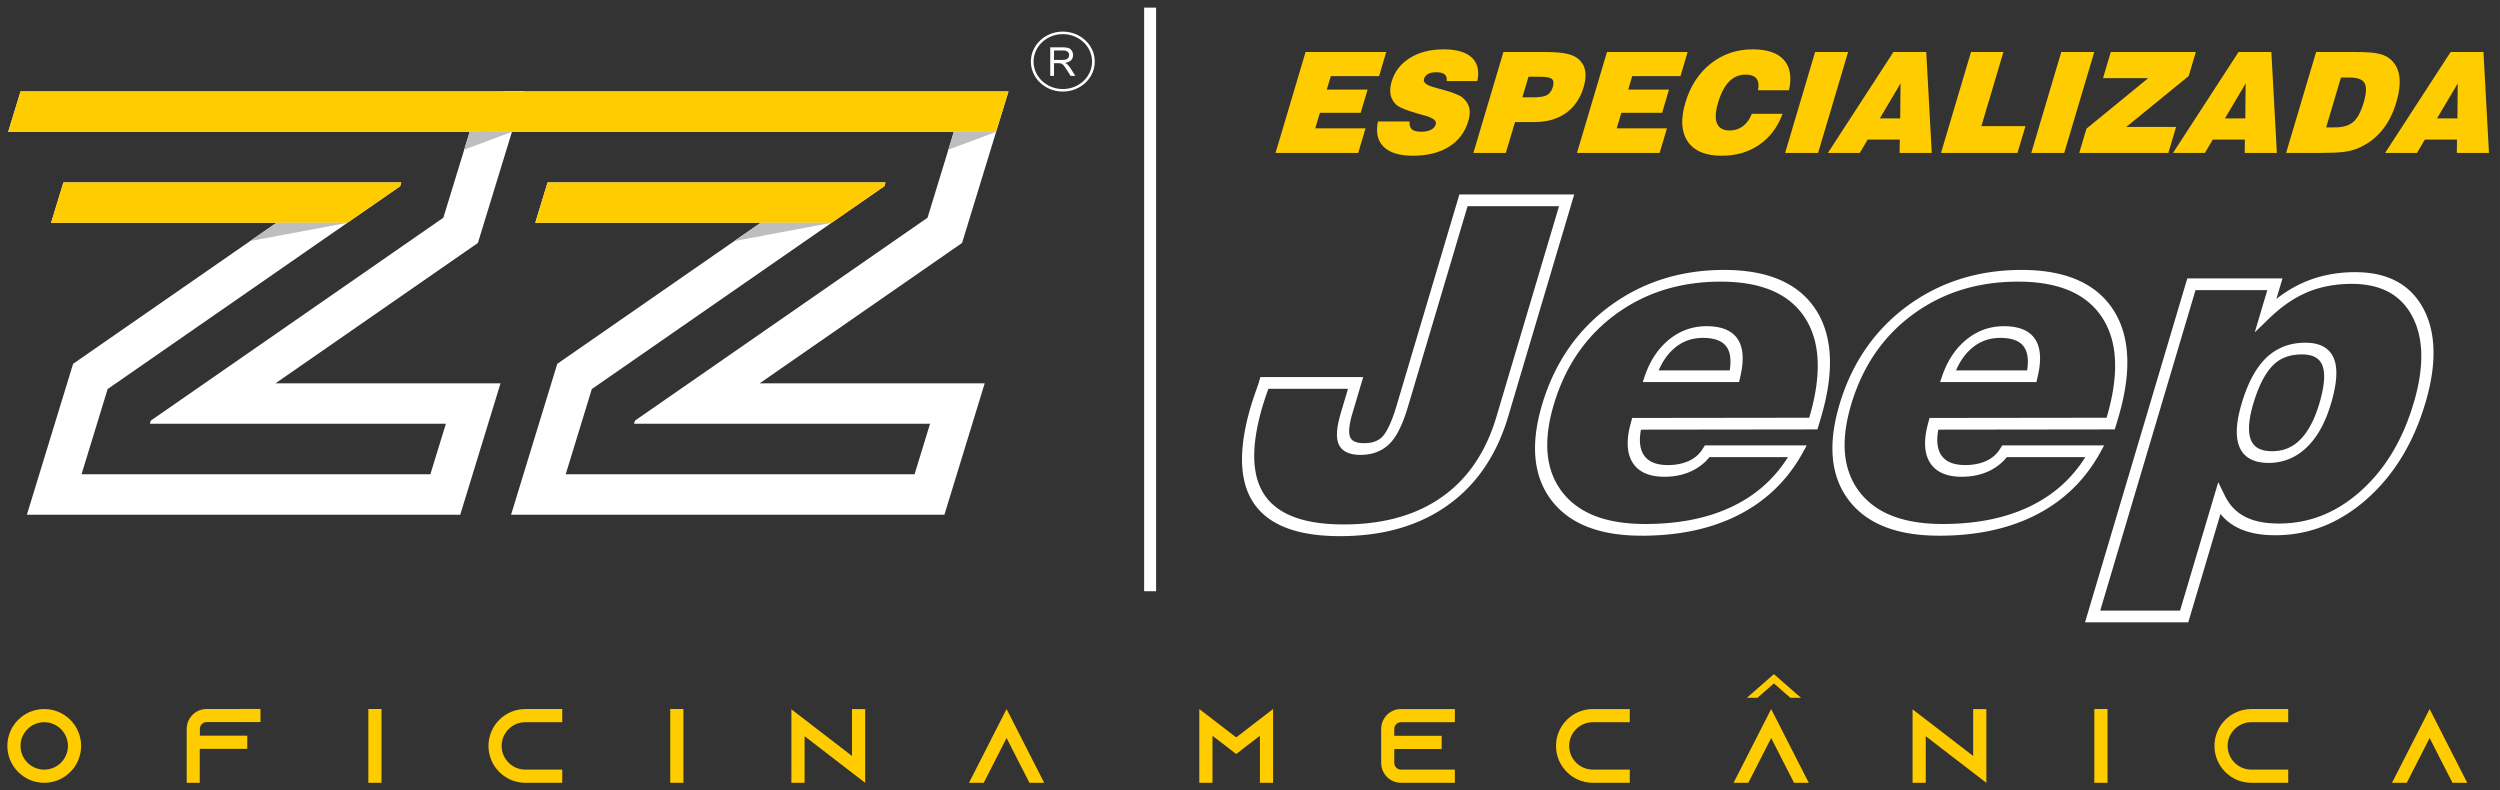 <?xml version="1.0" encoding="UTF-8"?>
<!DOCTYPE svg PUBLIC "-//W3C//DTD SVG 1.1//EN" "http://www.w3.org/Graphics/SVG/1.1/DTD/svg11.dtd">
<!-- Creator: CorelDRAW 2021 (64 Bit) -->
<svg xmlns="http://www.w3.org/2000/svg" xml:space="preserve" width="57.573mm" height="18.203mm" version="1.1" style="shape-rendering:geometricPrecision; text-rendering:geometricPrecision; image-rendering:optimizeQuality; fill-rule:evenodd; clip-rule:evenodd"
viewBox="0 0 5757.32 1820.32"
 xmlns:xlink="http://www.w3.org/1999/xlink"
 xmlns:xodm="http://www.corel.com/coreldraw/odm/2003">
 <rect x="0" y="0" width="5757.32" height="1820.32" fill="#333333" stroke="none"/>
 <defs>
  <style type="text/css">
   <![CDATA[
    .fil2 {fill:white}
    .fil4 {fill:#BCBEC0;fill-rule:nonzero}
    .fil0 {fill:#FFCC00;fill-rule:nonzero}
    .fil3 {fill:white;fill-rule:nonzero}
    .fil1 {fill:white;fill-rule:nonzero}
   ]]>
  </style>
 </defs>
 <g id="Camada_x0020_1">
  <g id="_1661333364080">
   <g>
    <path class="fil0" d="M101.85 1632.86c-46.84,0 -84.94,38.1 -84.94,84.94 0,46.85 38.1,84.95 84.94,84.95 46.85,0 84.95,-38.1 84.95,-84.95 0,-46.84 -38.1,-84.94 -84.95,-84.94zm0 139.54c-30.1,0 -54.62,-24.52 -54.62,-54.6 0,-30.1 24.52,-54.62 54.62,-54.62 30.08,0 54.6,24.52 54.6,54.62 0,30.08 -24.52,54.6 -54.6,54.6zm373.69 -139.54c-25.21,0 -45.63,20.63 -45.63,45.87l0 124.02 30.11 0 0 -78.14 109.46 0 0 -30.35 -109.22 0 0 -15.77c0,-8.5 7.05,-15.55 15.53,-15.55l124.04 0 0 -30.32 -124.29 0.24zm403.07 169.89l0 -169.89 -30.35 0 0 169.89 30.35 0zm331.24 -139.57l84.95 0 0 -30.32 -84.95 0c-46.84,0 -84.94,38.1 -84.94,84.94 0,46.85 38.1,84.95 84.94,84.95l84.95 0 0 -30.35 -84.95 0c-30.1,0 -54.62,-24.52 -54.62,-54.6 0,-30.1 24.52,-54.62 54.62,-54.62zm364 139.57l0 -169.89 -30.35 0 0 169.89 30.35 0zm388.27 -169.89l0 108.08 -109.22 -84.1 -30.35 -23.25 0 169.16 30.35 0 0 -107.36 109.22 84.11 30.35 23.25 0 -169.65 -30.35 -0.24zm427.1 139.54l-71.12 -139.54 -71.12 139.54 -15.53 30.35 33.97 0 15.55 -30.35 37.13 -72.79 37.12 72.79 15.56 30.35 33.96 0 -15.52 -30.35zm512.28 -116.24l-54.59 41.99 -54.63 -41.99 -30.34 -23.3 0 169.89 30.34 0 0 -108.25 29.87 22.82 24.76 19.17 24.73 -19.17 29.86 -22.82 0 108.25 30.35 0 0 -169.89 -30.35 23.3zm324.9 7.02l124.04 0 0 -30.32 -124.04 0c-25.22,0 -45.63,20.63 -45.63,45.87l0 78.14c0,25.25 20.41,45.88 45.63,45.88l124.04 0 0 -30.35 -124.04 0c-8.48,0 -15.52,-7.02 -15.52,-15.53l0 -32.02 109.21 0 0 -30.35 -109.21 0 0 -15.77c0,-8.5 7.04,-15.55 15.52,-15.55zm441.92 0l84.95 0 0 -30.32 -84.95 0c-46.84,0 -84.94,38.1 -84.94,84.94 0,46.85 38.1,84.95 84.94,84.95l84.95 0 0 -30.35 -84.95 0c-30.1,0 -54.62,-24.52 -54.62,-54.6 0,-30.1 24.52,-54.62 54.62,-54.62zm481.69 109.22l-71.12 -139.54 -71.12 139.54 -15.52 30.35 33.97 0 15.55 -30.35 37.12 -72.79 37.13 72.79 15.55 30.35 33.97 0 -15.53 -30.35zm394.08 -139.54l0 108.08 -109.22 -84.1 -30.35 -23.25 0 169.16 30.35 0 0 -107.36 109.22 84.11 30.35 23.25 0 -169.65 -30.35 -0.24zm309.37 169.89l0 -169.89 -30.35 0 0 169.89 30.35 0zm331.25 -139.57l84.94 0 0 -30.32 -84.94 0c-46.85,0 -84.95,38.1 -84.95,84.94 0,46.85 38.1,84.95 84.95,84.95l84.94 0 0 -30.35 -84.94 0c-30.11,0 -54.63,-24.52 -54.63,-54.6 0,-30.1 24.52,-54.62 54.63,-54.62zm481.69 109.22l-71.12 -139.54 -71.12 139.54 -15.53 30.35 33.97 0 15.55 -30.35 37.13 -72.79 37.13 72.79 15.55 30.35 33.96 0 -15.52 -30.35z"/>
    <polygon class="fil0" points="4136.38,1597.25 4085.21,1552.51 4034.02,1597.25 4022.87,1606.97 4047.3,1606.97 4058.54,1597.25 4085.21,1573.92 4111.94,1597.25 4123.17,1606.97 4147.61,1606.97 "/>
   </g>
   <path class="fil1" d="M2418.62 174.77l0 -65.8 29.16 0c5.86,0 10.32,0.62 13.37,1.78 3.05,1.19 5.48,3.27 7.29,6.26 1.83,2.97 2.72,6.3 2.72,9.91 0,4.68 -1.51,8.59 -4.53,11.8 -3,3.19 -7.67,5.21 -13.96,6.11 2.29,1.08 4.05,2.18 5.24,3.26 2.54,2.32 4.94,5.27 7.21,8.75l11.36 17.93 -10.88 0 -8.69 -13.69c-2.51,-3.97 -4.62,-6.99 -6.27,-9.07 -1.64,-2.11 -3.1,-3.57 -4.42,-4.4 -1.27,-0.84 -2.62,-1.41 -3.95,-1.76 -1,-0.19 -2.59,-0.3 -4.86,-0.3l-10.07 0 0 29.22 -8.72 0zm8.72 -36.75l18.69 0c3.99,0 7.07,-0.43 9.31,-1.24 2.24,-0.81 3.94,-2.13 5.08,-3.94 1.16,-1.81 1.75,-3.78 1.75,-5.92 0,-3.1 -1.13,-5.67 -3.37,-7.69 -2.24,-2 -5.81,-3 -10.67,-3l-20.79 0 0 21.79z"/>
   <path class="fil2" d="M2447.59 72.78c40.64,0 73.58,30.92 73.58,69.06 0,38.14 -32.94,69.06 -73.58,69.06 -40.63,0 -73.58,-30.92 -73.58,-69.06 0,-38.14 32.95,-69.06 73.58,-69.06zm0 5.84c37.2,0 67.36,28.31 67.36,63.22 0,34.92 -30.16,63.22 -67.36,63.22 -37.2,0 -67.36,-28.3 -67.36,-63.22 0,-34.91 30.16,-63.22 67.36,-63.22z"/>
   <path class="fil0" d="M2937.49 352.19l69.13 -232.39 185.79 0 -16.55 55.59 -111.14 0 -9.21 31.02 93.97 0 -15.88 53.33 -93.96 0 -10.67 35.88 115.73 0 -16.82 56.57 -190.39 0zm235.8 -72.42l72.71 0c-0.51,8.43 1.33,14.45 5.51,18.12 4.13,3.67 11.45,5.48 21.85,5.48 8.69,0 16.01,-1.48 21.87,-4.45 5.88,-3.03 9.61,-7.13 11.17,-12.39 2.49,-8.4 -5.94,-15.21 -25.27,-20.47 -3.91,-1.03 -6.91,-1.84 -8.94,-2.38 -15.82,-4.43 -28.27,-8.45 -37.36,-12.07 -9.05,-3.61 -15.4,-7.04 -19.12,-10.18 -7.02,-6.4 -11.45,-14.12 -13.29,-23.05 -1.83,-8.94 -0.97,-19.18 2.46,-30.65 6.83,-23.06 20.9,-41.18 42.15,-54.35 21.28,-13.15 47.09,-19.74 77.46,-19.74 29.89,0 51.52,6.32 64.91,18.93 13.37,12.61 17.72,30.64 12.94,54.13l-70.8 0c0.89,-6.85 -0.62,-11.96 -4.51,-15.31 -3.86,-3.37 -10.39,-5.05 -19.44,-5.05 -7.96,0 -14.28,1.3 -18.98,3.92 -4.67,2.65 -7.8,6.64 -9.4,12.02 -2.29,7.66 5.97,14.12 24.87,19.25 1.68,0.51 2.92,0.89 3.76,1.1 2.78,0.71 6.88,1.84 12.5,3.3 25,6.86 40.85,13.04 47.52,18.63 8.23,6.86 13.47,14.61 15.63,23.33 2.16,8.75 1.43,19.09 -2.11,30.94 -7.61,25.68 -22.49,45.42 -44.49,59.13 -22.06,13.8 -49.79,20.68 -83.3,20.68 -30.89,0 -53.27,-6.88 -67.23,-20.68 -13.96,-13.71 -18.31,-33.13 -13.07,-58.19zm332.57 -55.59l23.97 0c15.53,0 26.44,-1.7 32.76,-5.21 6.26,-3.46 10.72,-9.59 13.36,-18.47 2.67,-8.96 1.97,-15.15 -2.02,-18.6 -4.03,-3.49 -14.02,-5.21 -29.97,-5.21l-23.98 0 -14.12 47.49zm-112.73 128.01l69.12 -232.39 95.61 0c21.2,0 37.56,1.24 49.17,3.72 11.66,2.46 20.82,6.4 27.49,11.88 8.56,7.29 13.9,16.28 15.95,27 2.08,10.72 0.92,23.44 -3.45,38.21 -7.72,25.95 -21.33,45.87 -40.83,59.72 -19.44,13.86 -43.68,20.74 -72.63,20.74l-44.6 0 -21.17 71.12 -74.66 0zm238.52 0l69.1 -232.39 185.79 0 -16.52 55.59 -111.14 0 -9.23 31.02 93.96 0 -15.85 53.33 -93.96 0 -10.69 35.88 115.72 0 -16.79 56.57 -190.39 0zm402.67 -90.07l70.76 0c-11.2,30.59 -29.05,54.35 -53.56,71.22 -24.44,16.85 -53.36,25.3 -86.6,25.3 -37.2,0 -63.34,-10.93 -78.19,-32.75 -14.9,-21.81 -16.66,-51.76 -5.35,-89.75 11.24,-37.85 30.7,-67.77 58.38,-89.64 27.67,-21.93 59.78,-32.86 96.28,-32.86 33.67,0 57.7,8.15 72.2,24.41 14.45,16.28 18.34,39.55 11.67,69.77l-71.42 0c2.49,-11.91 1.3,-20.85 -3.51,-26.95 -4.83,-6.02 -13.26,-9.04 -25.27,-9.04 -14.64,0 -27.16,5.34 -37.69,16.01 -10.51,10.72 -18.96,26.81 -25.36,48.36 -6.29,21.19 -7.15,37.18 -2.59,48 4.54,10.83 14.34,16.28 29.38,16.28 11.58,0 21.73,-3.34 30.51,-9.96 8.75,-6.64 15.55,-16.06 20.36,-28.4zm76.68 90.07l69.09 -232.39 75.96 0 -69.1 232.39 -75.95 0zm218.14 -79.52l46.87 0 0.78 -80.49 -47.65 80.49zm-119.62 79.52l150.88 -232.39 75.63 0 12.69 232.39 -74.03 0 0.4 -30.7 -74.01 0 -18.14 30.7 -73.42 0zm260.48 0l69.09 -232.39 74.66 0 -50.76 170.67 101.49 0 -18.33 61.72 -176.15 0zm207.88 0l69.09 -232.39 75.95 0 -69.09 232.39 -75.95 0zm110.48 0l16.61 -55.86 142.35 -116.43 -104.17 0 17.87 -60.1 195.87 0 -16.47 55.37 -143.78 117.21 114.75 0 -17.77 59.81 -205.26 0zm335.57 -79.52l46.87 0 0.76 -80.49 -47.63 80.49zm-119.64 79.52l150.88 -232.39 75.63 0 12.69 232.39 -74.04 0 0.41 -30.7 -74.01 0 -18.15 30.7 -73.41 0zm352.63 -58.83l20.06 0c18.58,0 32.67,-4.13 42.36,-12.45 9.64,-8.34 17.69,-23.22 24.06,-44.71 6.21,-20.9 6.97,-35.75 2.19,-44.5 -4.73,-8.72 -15.93,-13.07 -33.62,-13.07l-20.95 0 -34.1 114.73zm-92.16 58.83l69.1 -232.39 90.29 0c22.9,0 39.66,1.02 50.25,3.07 10.61,2.03 19.33,5.43 26.24,10.18 13.29,9.48 21.39,22.79 24.44,39.91 2.99,17.15 0.73,38.26 -6.7,63.24 -7.83,26.35 -19.38,48.44 -34.8,66.36 -15.34,17.96 -34.13,31.27 -56.27,39.99 -8.62,3.51 -18.88,5.97 -30.67,7.43 -11.86,1.45 -30.33,2.21 -55.49,2.21l-76.39 0zm347.61 -79.52l46.87 0 0.76 -80.49 -47.63 80.49zm-119.64 79.52l150.88 -232.39 75.63 0 12.69 232.39 -74.04 0 0.41 -30.7 -74.01 0 -18.14 30.7 -73.42 0z"/>
   <polygon class="fil3" points="634.33,882.81 1100.56,559.48 1207.44,210.62 47.29,210.62 18.82,303.69 1081.57,303.69 1021.02,501.37 347.33,968.59 345.09,975.89 1026.8,975.89 991.09,1092.26 187.74,1092.26 247.88,895.94 921.59,428.73 924.24,420.05 146.09,420.05 117.59,513.14 636.55,513.14 168.34,837.81 61.92,1185.33 1059.89,1185.33 1152.66,882.81 "/>
   <polygon class="fil0" points="921.59,428.73 924.24,420.05 146.09,420.05 117.59,513.14 799.89,513.14 "/>
   <polygon class="fil0" points="1207.44,210.62 47.29,210.62 18.82,303.69 1178.91,303.69 "/>
   <polygon class="fil4" points="575.96,555.14 636.55,513.14 799.89,513.14 "/>
   <polygon class="fil4" points="1081.57,303.69 1178.91,303.69 1069.04,344.61 "/>
   <polygon class="fil3" points="1749.36,882.81 2215.59,559.48 2322.47,210.62 1162.32,210.62 1133.85,303.69 2196.6,303.69 2136.05,501.37 1462.36,968.59 1460.12,975.89 2141.83,975.89 2106.13,1092.26 1302.77,1092.26 1362.92,895.94 2036.62,428.73 2039.27,420.05 1261.12,420.05 1232.62,513.14 1751.58,513.14 1283.37,837.81 1176.95,1185.33 2174.92,1185.33 2267.69,882.81 "/>
   <polygon class="fil0" points="2036.62,428.73 2039.27,420.05 1261.12,420.05 1232.62,513.14 1914.92,513.14 "/>
   <polygon class="fil0" points="2322.47,210.62 1136.54,210.62 1107.44,303.69 2293.3,303.69 "/>
   <polygon class="fil4" points="1690.99,555.14 1751.58,513.14 1914.92,513.14 "/>
   <polygon class="fil4" points="2196.6,303.69 2293.94,303.69 2184.07,344.61 "/>
   <g>
    <path class="fil1" d="M3117.78 895.37l-209.76 0 8.14 -26.96 209.76 0 9.42 13.42 -17.56 13.54zm8.14 -26.96l13.41 0 -3.99 13.42 -9.42 -13.42zm-38.05 82.45l20.49 -68.91 26.98 -0.12 -20.49 68.91 0 0 -26.98 0.12zm21.59 56.23l-26.4 16.26 0.02 0.03 -0.69 -1.58 -0.63 -1.68 -0.53 -1.67 -0.5 -1.72 -0.42 -1.8 -0.37 -1.81 -0.31 -1.87 -0.25 -1.91 -0.2 -1.95 -0.14 -1.96 -0.09 -2.04 -0.04 -2.08 0.01 -2.09 0.06 -2.17 0.11 -2.21 0.16 -2.22 0.2 -2.29 0.26 -2.33 0.29 -2.35 0.34 -2.42 0.4 -2.46 0.43 -2.48 0.47 -2.53 0.52 -2.59 0.57 -2.64 0.6 -2.67 0.65 -2.73 0.7 -2.75 0.72 -2.79 0.79 -2.9 0.83 -2.89 0.85 -2.94 26.98 -0.12 -0.79 2.7 -0.75 2.63 -0.69 2.54 -0.66 2.53 -0.62 2.47 -0.57 2.39 -0.54 2.35 -0.49 2.28 -0.44 2.21 -0.41 2.19 -0.37 2.12 -0.32 2.04 -0.28 1.98 -0.25 1.95 -0.2 1.85 -0.16 1.79 -0.12 1.76 -0.09 1.67 -0.04 1.61 -0.01 1.57 0.02 1.48 0.07 1.42 0.1 1.38 0.12 1.29 0.17 1.23 0.19 1.17 0.23 1.13 0.24 1.02 0.28 0.98 0.31 0.95 0.31 0.82 0.35 0.82 0.02 0.03zm-0.02 -0.03l0.02 0.03 0.66 1.46 -0.68 -1.49zm31.9 13.55l-8.14 26.96 0 0 -2.26 -0.03 -2.24 -0.05 -2.21 -0.12 -2.09 -0.14 -2.12 -0.19 -2.09 -0.24 -2.01 -0.28 -1.97 -0.33 -1.92 -0.37 -1.92 -0.42 -1.88 -0.48 -1.79 -0.51 -1.77 -0.57 -1.71 -0.61 -1.7 -0.67 -1.64 -0.73 -1.56 -0.76 -1.52 -0.8 -1.51 -0.88 -1.45 -0.95 -1.38 -0.97 -1.33 -1.04 -1.28 -1.09 -1.21 -1.13 -1.17 -1.2 -1.09 -1.23 -1.03 -1.27 -1 -1.36 -0.91 -1.38 -0.85 -1.42 -0.79 -1.48 -0.74 -1.52 26.4 -16.26 0.38 0.8 0.41 0.76 0.45 0.74 0.47 0.72 0.48 0.66 0.55 0.67 0.57 0.65 0.59 0.6 0.65 0.61 0.66 0.57 0.71 0.54 0.76 0.55 0.77 0.49 0.83 0.48 0.88 0.48 0.96 0.46 0.96 0.43 1 0.39 1.07 0.39 1.13 0.35 1.19 0.35 1.2 0.3 1.26 0.28 1.34 0.25 1.39 0.23 1.45 0.2 1.47 0.18 1.54 0.13 1.65 0.12 1.63 0.08 1.7 0.05 1.78 0.01 0 0zm41.88 -14.7l17.62 15.22 0.01 -0.01 -1.69 1.68 -1.7 1.59 -1.75 1.56 -1.85 1.55 -1.82 1.44 -1.86 1.4 -1.9 1.35 -1.95 1.31 -1.99 1.25 -2 1.19 -2.08 1.15 -2.03 1.05 -2.05 1.01 -2.15 0.97 -2.12 0.89 -2.14 0.84 -2.19 0.79 -2.19 0.73 -2.16 0.65 -2.2 0.62 -2.27 0.58 -2.26 0.5 -2.25 0.45 -2.23 0.4 -2.3 0.36 -2.34 0.31 -2.33 0.26 -2.34 0.2 -2.34 0.16 -2.37 0.12 -2.4 0.06 -2.4 0.03 8.14 -26.96 1.9 -0.01 1.86 -0.06 1.81 -0.08 1.78 -0.12 1.74 -0.16 1.69 -0.18 1.62 -0.21 1.6 -0.26 1.61 -0.28 1.53 -0.31 1.48 -0.34 1.39 -0.34 1.42 -0.4 1.4 -0.43 1.31 -0.43 1.25 -0.45 1.26 -0.5 1.22 -0.51 1.11 -0.51 1.17 -0.57 1.15 -0.59 1.02 -0.57 1.06 -0.63 1.01 -0.63 0.99 -0.67 0.98 -0.69 0.98 -0.74 0.96 -0.76 0.87 -0.73 0.91 -0.82 0.92 -0.85 0.87 -0.86 0.01 -0.01zm32.85 -71.16l26.98 -0.14 -0.01 0.01 -1.11 3.71 -1.13 3.64 -1.14 3.58 -1.13 3.49 -1.15 3.44 -1.16 3.37 -1.17 3.32 -1.18 3.22 -1.18 3.15 -1.19 3.09 -1.21 3.05 -1.22 2.96 -1.21 2.87 -1.24 2.86 -1.26 2.77 -1.25 2.69 -1.3 2.68 -1.28 2.55 -1.31 2.52 -1.34 2.49 -1.35 2.38 -1.36 2.35 -1.42 2.31 -1.41 2.21 -1.42 2.14 -1.48 2.15 -1.52 2.06 -1.51 1.98 -1.6 1.98 -1.6 1.87 -1.65 1.84 -1.72 1.79 -17.62 -15.22 0.82 -0.85 0.85 -0.96 0.92 -1.07 0.88 -1.1 0.97 -1.26 0.96 -1.32 0.96 -1.37 1.02 -1.54 1.03 -1.61 1 -1.65 1.04 -1.77 1.05 -1.88 1.04 -1.91 1.05 -2.04 1.08 -2.15 1.06 -2.18 1.07 -2.31 1.08 -2.37 1.06 -2.44 1.09 -2.57 1.08 -2.62 1.07 -2.69 1.07 -2.79 1.08 -2.89 1.08 -2.96 1.07 -3 1.06 -3.11 1.07 -3.2 1.07 -3.27 1.06 -3.34 1.05 -3.44 1.07 -3.51 -0.01 0.01zm167.71 -473.49l-140.73 473.35 -26.98 0.14 140.73 -473.35 17.56 -13.55 9.42 13.41zm-26.98 0.14l4.03 -13.55 13.53 0 -17.56 13.55zm246.94 13.41l-237.52 0 8.14 -26.96 237.52 0 9.42 13.41 -17.56 13.55zm8.14 -26.96l13.41 0 -3.99 13.41 -9.42 -13.41zm-165.63 511.58l148.07 -498.03 26.98 -0.14 -148.07 498.03 0 0.01 -26.98 0.13zm-113.21 204.81l-11.96 -20.04 0.02 -0.02 5.49 -3.96 5.38 -4.07 5.25 -4.17 5.17 -4.3 5.05 -4.4 4.96 -4.52 4.84 -4.62 4.76 -4.74 4.64 -4.85 4.55 -4.98 4.46 -5.1 4.35 -5.2 4.26 -5.33 4.14 -5.43 4.06 -5.57 3.97 -5.69 3.85 -5.8 3.77 -5.93 3.65 -6.05 3.57 -6.19 3.48 -6.3 3.36 -6.41 3.27 -6.56 3.18 -6.68 3.07 -6.79 2.96 -6.92 2.86 -7.06 2.78 -7.18 2.65 -7.3 2.56 -7.42 2.46 -7.55 2.35 -7.69 26.98 -0.12 -2.51 8.17 -2.62 8.07 -2.74 7.96 -2.87 7.84 -2.98 7.74 -3.1 7.62 -3.22 7.52 -3.35 7.41 -3.46 7.28 -3.57 7.18 -3.72 7.07 -3.82 6.96 -3.95 6.83 -4.07 6.73 -4.19 6.61 -4.33 6.52 -4.45 6.37 -4.56 6.27 -4.7 6.15 -4.82 6.03 -4.93 5.9 -5.06 5.78 -5.17 5.66 -5.32 5.55 -5.42 5.42 -5.54 5.28 -5.66 5.16 -5.79 5.04 -5.89 4.9 -6.03 4.79 -6.14 4.63 -6.23 4.52 0.02 -0.02zm-11.96 -20.04l0.02 -0.02 2.38 -1.68 -2.4 1.7zm-235.48 90.51l8.14 -26.96 0 0 8.67 -0.06 8.58 -0.19 8.46 -0.32 8.37 -0.44 8.25 -0.57 8.18 -0.7 8.05 -0.83 7.97 -0.95 7.86 -1.07 7.75 -1.2 7.64 -1.32 7.56 -1.46 7.46 -1.57 7.34 -1.68 7.24 -1.82 7.14 -1.95 7.05 -2.06 6.95 -2.18 6.81 -2.3 6.75 -2.43 6.65 -2.55 6.52 -2.66 6.45 -2.79 6.34 -2.9 6.24 -3.02 6.15 -3.15 6.04 -3.25 5.96 -3.39 5.88 -3.51 5.76 -3.61 5.67 -3.75 5.6 -3.87 11.96 20.04 -6.34 4.39 -6.45 4.25 -6.56 4.11 -6.62 3.95 -6.72 3.83 -6.84 3.69 -6.91 3.53 -7 3.4 -7.1 3.24 -7.17 3.11 -7.28 2.96 -7.35 2.81 -7.43 2.69 -7.55 2.54 -7.61 2.38 -7.69 2.26 -7.78 2.11 -7.88 1.98 -7.96 1.84 -8.04 1.69 -8.12 1.56 -8.22 1.42 -8.29 1.28 -8.38 1.15 -8.47 1.01 -8.55 0.87 -8.64 0.74 -8.73 0.61 -8.81 0.46 -8.9 0.34 -8.98 0.19 -9.07 0.08 0 0zm-197.99 -75.33l24.92 -18.9 -0.02 -0.02 2.93 4.08 3.1 3.96 3.26 3.84 3.43 3.69 3.61 3.58 3.76 3.44 3.96 3.33 4.11 3.19 4.3 3.07 4.48 2.96 4.64 2.81 4.83 2.7 5 2.56 5.19 2.44 5.36 2.32 5.55 2.18 5.72 2.06 5.9 1.92 6.1 1.8 6.27 1.67 6.47 1.54 6.64 1.41 6.82 1.28 7.02 1.13 7.2 1.02 7.38 0.88 7.57 0.73 7.75 0.61 7.95 0.48 8.12 0.34 8.32 0.21 8.49 0.06 -8.14 26.96 -8.93 -0.08 -8.76 -0.21 -8.58 -0.36 -8.41 -0.5 -8.23 -0.65 -8.05 -0.79 -7.9 -0.94 -7.7 -1.08 -7.54 -1.23 -7.36 -1.38 -7.18 -1.51 -7.01 -1.68 -6.83 -1.81 -6.66 -1.96 -6.48 -2.12 -6.3 -2.26 -6.13 -2.42 -5.94 -2.56 -5.77 -2.72 -5.58 -2.86 -5.41 -3.02 -5.22 -3.17 -5.04 -3.32 -4.86 -3.47 -4.67 -3.63 -4.48 -3.77 -4.3 -3.92 -4.11 -4.08 -3.93 -4.23 -3.72 -4.38 -3.54 -4.52 -3.35 -4.68 -0.02 -0.02zm0.02 0.02l-0.02 -0.02 -1.03 -1.52 1.05 1.54zm-6.77 -224.65l26.98 -0.14 0 0.01 -2.53 8.72 -2.34 8.56 -2.18 8.43 -1.99 8.28 -1.83 8.12 -1.64 7.97 -1.46 7.83 -1.3 7.69 -1.12 7.52 -0.95 7.38 -0.77 7.23 -0.59 7.09 -0.44 6.93 -0.24 6.79 -0.09 6.64 0.08 6.49 0.26 6.34 0.42 6.19 0.6 6.04 0.76 5.91 0.92 5.75 1.1 5.61 1.26 5.47 1.43 5.32 1.59 5.19 1.75 5.03 1.93 4.91 2.07 4.76 2.25 4.61 2.42 4.49 2.58 4.36 2.74 4.21 -24.92 18.9 -3.14 -4.83 -2.94 -4.98 -2.76 -5.11 -2.57 -5.29 -2.37 -5.42 -2.19 -5.57 -1.99 -5.71 -1.79 -5.85 -1.61 -6 -1.42 -6.15 -1.22 -6.27 -1.04 -6.43 -0.84 -6.55 -0.66 -6.7 -0.46 -6.85 -0.28 -6.96 -0.1 -7.11 0.09 -7.24 0.28 -7.39 0.46 -7.51 0.65 -7.65 0.83 -7.79 1.01 -7.92 1.2 -8.06 1.38 -8.19 1.56 -8.31 1.74 -8.47 1.93 -8.6 2.11 -8.72 2.28 -8.87 2.46 -9 2.65 -9.14 0 0.01zm16.82 -49.66l26.98 -0.18 -0.28 0.85 -0.74 2.08 -0.73 2.04 -0.71 1.99 -0.69 1.95 -0.7 1.97 -0.67 1.91 -0.64 1.8 -0.63 1.83 -0.64 1.81 -0.61 1.76 -0.59 1.71 -0.6 1.71 -0.57 1.66 -0.54 1.57 -0.53 1.56 -0.53 1.58 -0.53 1.55 -0.48 1.41 -0.47 1.44 -0.48 1.44 -0.45 1.37 -0.44 1.33 -0.41 1.27 -0.41 1.27 -0.4 1.27 -0.39 1.19 -0.36 1.14 -0.36 1.16 -0.31 1 -0.32 1.04 -0.32 1.07 -0.29 0.97 -26.98 0.14 0.33 -1.09 0.32 -1.05 0.34 -1.16 0.39 -1.26 0.38 -1.16 0.38 -1.24 0.41 -1.27 0.4 -1.25 0.43 -1.33 0.45 -1.39 0.46 -1.39 0.47 -1.43 0.48 -1.42 0.49 -1.5 0.54 -1.59 0.51 -1.51 0.53 -1.56 0.55 -1.64 0.58 -1.69 0.59 -1.68 0.58 -1.71 0.61 -1.75 0.63 -1.8 0.62 -1.79 0.65 -1.87 0.68 -1.94 0.69 -1.91 0.68 -1.93 0.71 -2.01 0.73 -2.03 0.73 -2.06 0.76 -2.1 -0.28 0.85zm26.98 -0.18l-0.12 0.4 -0.16 0.45 0.28 -0.85zm0.92 -3.11l-0.92 3.11 -26.98 0.18 0.92 -3.11 17.56 -13.57 9.42 13.39zm-26.98 0.18l4.01 -13.57 13.55 0 -17.56 13.57zm1091.82 -2.03l-193.33 0 8.14 -26.96 193.33 0 9.67 12.46 -17.81 14.5zm17.81 -14.5l-3.29 14.5 -14.52 0 17.81 -14.5zm-31.58 -66l24.94 -18.84 0.02 0.02 1.23 1.91 1.14 1.95 1.09 2 1.02 2.08 0.95 2.13 0.87 2.15 0.8 2.21 0.75 2.28 0.67 2.34 0.61 2.35 0.54 2.41 0.47 2.45 0.41 2.51 0.35 2.54 0.28 2.62 0.21 2.64 0.16 2.69 0.09 2.74 0.02 2.78 -0.03 2.79 -0.09 2.86 -0.16 2.93 -0.21 2.95 -0.27 2.99 -0.34 3.04 -0.39 3.08 -0.45 3.14 -0.51 3.15 -0.56 3.21 -0.63 3.29 -0.67 3.27 -0.73 3.34 -27.48 2.04 0.65 -2.98 0.61 -2.93 0.55 -2.83 0.48 -2.81 0.45 -2.77 0.39 -2.68 0.33 -2.64 0.28 -2.58 0.23 -2.53 0.19 -2.49 0.12 -2.39 0.07 -2.36 0.03 -2.33 -0.02 -2.26 -0.07 -2.18 -0.12 -2.15 -0.17 -2.08 -0.22 -2.02 -0.27 -1.98 -0.31 -1.93 -0.37 -1.87 -0.4 -1.83 -0.45 -1.77 -0.49 -1.7 -0.55 -1.66 -0.6 -1.63 -0.63 -1.57 -0.67 -1.51 -0.72 -1.46 -0.77 -1.42 -0.82 -1.39 -0.85 -1.33 0.02 0.02zm24.94 -18.84l0.02 0.02 0.85 1.27 -0.87 -1.29zm-79.81 -2.45l8.14 -26.96 0 0 3.11 0.03 3.04 0.08 2.97 0.13 2.97 0.19 2.89 0.25 2.81 0.3 2.79 0.35 2.73 0.41 2.68 0.47 2.6 0.52 2.58 0.58 2.54 0.65 2.46 0.7 2.39 0.75 2.36 0.82 2.3 0.88 2.23 0.93 2.2 1.01 2.1 1.06 2.06 1.11 2.01 1.2 1.93 1.22 1.9 1.32 1.81 1.37 1.76 1.42 1.68 1.49 1.62 1.53 1.58 1.63 1.49 1.67 1.43 1.72 1.36 1.78 1.29 1.84 -24.94 18.84 -0.91 -1.28 -0.96 -1.26 -0.99 -1.2 -1.05 -1.17 -1.06 -1.09 -1.16 -1.09 -1.18 -1.05 -1.24 -1 -1.27 -0.97 -1.32 -0.9 -1.39 -0.9 -1.43 -0.84 -1.5 -0.81 -1.56 -0.78 -1.58 -0.73 -1.65 -0.69 -1.7 -0.66 -1.76 -0.6 -1.85 -0.59 -1.88 -0.54 -1.92 -0.49 -2 -0.44 -2.1 -0.42 -2.12 -0.37 -2.19 -0.33 -2.25 -0.29 -2.33 -0.24 -2.39 -0.21 -2.41 -0.15 -2.53 -0.11 -2.56 -0.08 -2.63 -0.01 0 0zm-64.29 22.53l-14.32 -18.24 -0.05 0.04 2.38 -1.92 2.43 -1.88 2.46 -1.82 2.48 -1.77 2.51 -1.69 2.5 -1.62 2.56 -1.58 2.6 -1.52 2.61 -1.45 2.62 -1.38 2.62 -1.32 2.69 -1.27 2.69 -1.2 2.7 -1.13 2.69 -1.06 2.75 -1.02 2.76 -0.95 2.75 -0.87 2.8 -0.82 2.81 -0.76 2.8 -0.68 2.8 -0.62 2.82 -0.57 2.85 -0.51 2.87 -0.45 2.85 -0.38 2.9 -0.32 2.89 -0.26 2.85 -0.2 2.92 -0.16 2.93 -0.07 2.91 -0.04 -8.14 26.96 -2.41 0.02 -2.33 0.07 -2.32 0.12 -2.35 0.16 -2.27 0.2 -2.24 0.26 -2.23 0.3 -2.19 0.33 -2.15 0.39 -2.16 0.43 -2.14 0.48 -2.1 0.52 -2.05 0.54 -2.02 0.6 -2.03 0.65 -1.98 0.67 -1.95 0.72 -1.97 0.78 -1.94 0.81 -1.89 0.84 -1.87 0.89 -1.88 0.94 -1.86 0.98 -1.81 1.01 -1.8 1.06 -1.78 1.1 -1.82 1.18 -1.77 1.19 -1.74 1.23 -1.74 1.28 -1.71 1.34 -1.74 1.4 -0.05 0.04zm0.05 -0.04l-0.05 0.04 0.26 -0.21 -0.21 0.17zm-52.31 52.34l-8.14 26.96 -9.23 -14 1.1 -3.17 1.15 -3.16 1.19 -3.11 1.21 -3.05 1.26 -3.05 1.3 -3 1.32 -2.95 1.39 -2.96 1.42 -2.91 1.45 -2.84 1.49 -2.82 1.54 -2.81 1.59 -2.75 1.6 -2.71 1.68 -2.71 1.69 -2.63 1.74 -2.59 1.79 -2.58 1.83 -2.54 1.86 -2.48 1.9 -2.44 1.96 -2.43 2.02 -2.4 2.02 -2.31 2.09 -2.3 2.13 -2.25 2.15 -2.2 2.23 -2.18 2.23 -2.1 2.29 -2.07 2.34 -2.03 2.35 -1.97 14.32 18.24 -1.73 1.45 -1.7 1.47 -1.65 1.51 -1.67 1.56 -1.59 1.56 -1.61 1.64 -1.57 1.65 -1.53 1.7 -1.54 1.75 -1.48 1.76 -1.46 1.81 -1.46 1.88 -1.44 1.92 -1.41 1.94 -1.37 1.98 -1.36 2.05 -1.35 2.09 -1.3 2.09 -1.3 2.19 -1.27 2.21 -1.22 2.23 -1.23 2.32 -1.19 2.36 -1.18 2.39 -1.13 2.42 -1.12 2.49 -1.1 2.54 -1.06 2.57 -1.05 2.63 -1.01 2.67 -0.99 2.7 -0.96 2.77 -9.23 -14zm-8.14 26.96l-14 0 4.77 -14 9.23 14zm338.35 172.75l-207.69 0 8.14 -26.96 207.69 0 8.02 16.73 -16.16 10.23zm8.14 -26.96l17.23 0 -9.21 16.73 -8.02 -16.73zm-139.83 160.09l-6.92 -23.1 0.02 0 5.27 -2.74 5.18 -2.81 5.11 -2.91 5.03 -2.96 4.92 -3.04 4.89 -3.14 4.78 -3.19 4.7 -3.27 4.63 -3.35 4.56 -3.44 4.47 -3.5 4.39 -3.58 4.32 -3.67 4.25 -3.75 4.18 -3.82 4.1 -3.89 4.01 -3.98 3.97 -4.08 3.88 -4.13 3.8 -4.22 3.74 -4.31 3.66 -4.39 3.59 -4.47 3.54 -4.57 3.45 -4.64 3.37 -4.72 3.3 -4.81 3.24 -4.92 3.18 -4.99 3.09 -5.06 3.02 -5.17 2.95 -5.24 24.18 6.5 -3.27 5.82 -3.36 5.73 -3.45 5.66 -3.54 5.57 -3.62 5.48 -3.72 5.41 -3.81 5.34 -3.91 5.24 -3.96 5.13 -4.07 5.09 -4.18 4.99 -4.24 4.89 -4.34 4.82 -4.44 4.73 -4.49 4.62 -4.61 4.56 -4.7 4.47 -4.76 4.36 -4.85 4.27 -4.94 4.19 -5.03 4.1 -5.11 4 -5.18 3.9 -5.27 3.83 -5.36 3.73 -5.44 3.63 -5.49 3.52 -5.6 3.46 -5.67 3.34 -5.73 3.25 -5.84 3.17 -5.89 3.06 0.02 0zm-223.26 47.86l8.14 -26.96 0 0 7.66 -0.04 7.57 -0.13 7.51 -0.22 7.43 -0.31 7.36 -0.39 7.28 -0.48 7.22 -0.57 7.13 -0.65 7.05 -0.74 6.99 -0.83 6.93 -0.92 6.84 -1 6.76 -1.08 6.71 -1.17 6.61 -1.25 6.53 -1.34 6.46 -1.43 6.4 -1.51 6.32 -1.6 6.24 -1.68 6.17 -1.76 6.11 -1.85 6.03 -1.94 5.95 -2 5.85 -2.1 5.81 -2.18 5.73 -2.27 5.65 -2.35 5.59 -2.43 5.5 -2.5 5.44 -2.6 5.37 -2.68 6.92 23.1 -5.99 2.98 -6.04 2.88 -6.12 2.8 -6.19 2.69 -6.25 2.59 -6.31 2.49 -6.37 2.4 -6.45 2.3 -6.51 2.2 -6.55 2.1 -6.63 2.01 -6.69 1.92 -6.76 1.82 -6.82 1.72 -6.88 1.63 -6.94 1.53 -7.03 1.44 -7.07 1.33 -7.13 1.25 -7.2 1.16 -7.26 1.06 -7.31 0.96 -7.39 0.89 -7.47 0.78 -7.51 0.69 -7.58 0.59 -7.64 0.5 -7.7 0.41 -7.77 0.33 -7.83 0.22 -7.91 0.15 -7.96 0.04 0 0zm-207.82 -81.82l24.38 -19.66 0.01 0.02 3.59 4.57 3.74 4.43 3.89 4.26 4.04 4.13 4.19 3.99 4.35 3.83 4.51 3.71 4.64 3.55 4.79 3.4 4.96 3.26 5.11 3.12 5.26 2.98 5.41 2.84 5.58 2.7 5.72 2.54 5.88 2.41 6.05 2.25 6.2 2.13 6.36 1.97 6.51 1.83 6.69 1.69 6.84 1.54 6.99 1.4 7.16 1.24 7.33 1.11 7.48 0.96 7.65 0.81 7.8 0.67 7.97 0.51 8.13 0.37 8.3 0.23 8.45 0.07 -8.14 26.96 -8.93 -0.09 -8.78 -0.23 -8.61 -0.39 -8.47 -0.55 -8.32 -0.71 -8.17 -0.87 -8 -1.02 -7.85 -1.19 -7.7 -1.34 -7.55 -1.5 -7.38 -1.68 -7.23 -1.81 -7.07 -1.99 -6.92 -2.15 -6.76 -2.31 -6.59 -2.47 -6.46 -2.63 -6.28 -2.8 -6.12 -2.96 -5.95 -3.12 -5.8 -3.28 -5.63 -3.44 -5.48 -3.6 -5.31 -3.78 -5.14 -3.93 -4.97 -4.09 -4.81 -4.25 -4.65 -4.41 -4.48 -4.57 -4.31 -4.74 -4.14 -4.89 -3.97 -5.05 0.01 0.02zm24.38 -19.66l0.01 0.02 -0.92 -1.22 0.91 1.2zm-45.82 -200.2l26.98 -0.12 0 0 -2.29 7.93 -2.08 7.82 -1.92 7.73 -1.71 7.59 -1.52 7.49 -1.35 7.39 -1.15 7.26 -0.97 7.15 -0.77 7.05 -0.6 6.95 -0.41 6.81 -0.22 6.72 -0.05 6.61 0.14 6.5 0.32 6.39 0.52 6.29 0.68 6.18 0.87 6.08 1.05 5.96 1.24 5.86 1.42 5.77 1.6 5.67 1.78 5.55 1.96 5.47 2.15 5.35 2.32 5.26 2.51 5.16 2.7 5.06 2.87 4.97 3.06 4.86 3.26 4.77 3.43 4.67 -24.38 19.66 -3.79 -5.17 -3.6 -5.29 -3.4 -5.4 -3.19 -5.51 -3 -5.64 -2.79 -5.74 -2.6 -5.86 -2.39 -5.97 -2.18 -6.09 -1.98 -6.19 -1.78 -6.31 -1.58 -6.41 -1.38 -6.52 -1.17 -6.64 -0.97 -6.74 -0.76 -6.84 -0.56 -6.95 -0.36 -7.07 -0.16 -7.16 0.05 -7.27 0.24 -7.36 0.45 -7.49 0.66 -7.57 0.85 -7.67 1.05 -7.77 1.25 -7.88 1.45 -7.97 1.64 -8.07 1.85 -8.19 2.04 -8.27 2.24 -8.38 2.43 -8.47 0 0zm156.14 -227.18l12.58 19.58 0.03 -0.01 -6.35 4.78 -6.21 4.88 -6.1 5 -5.95 5.08 -5.83 5.21 -5.72 5.3 -5.58 5.41 -5.46 5.52 -5.32 5.62 -5.21 5.74 -5.1 5.85 -4.96 5.94 -4.86 6.07 -4.72 6.17 -4.6 6.28 -4.48 6.4 -4.37 6.52 -4.24 6.62 -4.12 6.75 -4.01 6.85 -3.88 6.97 -3.77 7.11 -3.63 7.2 -3.52 7.32 -3.4 7.46 -3.29 7.56 -3.15 7.68 -3.03 7.8 -2.92 7.92 -2.78 8.04 -2.68 8.16 -2.53 8.28 -26.98 0.12 2.71 -8.8 2.84 -8.7 2.98 -8.58 3.12 -8.48 3.25 -8.38 3.41 -8.28 3.53 -8.16 3.68 -8.06 3.82 -7.96 3.97 -7.84 4.11 -7.73 4.24 -7.63 4.39 -7.51 4.52 -7.41 4.68 -7.3 4.81 -7.18 4.96 -7.08 5.1 -6.96 5.24 -6.85 5.38 -6.73 5.52 -6.62 5.66 -6.49 5.79 -6.38 5.96 -6.28 6.08 -6.14 6.22 -6.03 6.34 -5.9 6.49 -5.79 6.63 -5.66 6.76 -5.54 6.89 -5.42 7.03 -5.3 0.03 -0.01zm-0.03 0.01l0.03 -0.01 -6.31 4.64 6.28 -4.63zm263.35 -83.22l-8.14 26.96 0 0 -8.8 0.07 -8.71 0.23 -8.62 0.38 -8.55 0.53 -8.49 0.68 -8.39 0.82 -8.31 0.98 -8.23 1.13 -8.15 1.27 -8.08 1.43 -7.99 1.57 -7.91 1.72 -7.84 1.87 -7.76 2.01 -7.67 2.16 -7.6 2.3 -7.52 2.45 -7.45 2.61 -7.38 2.73 -7.29 2.89 -7.22 3.03 -7.13 3.17 -7.06 3.33 -7.01 3.47 -6.93 3.61 -6.85 3.77 -6.79 3.89 -6.7 4.06 -6.64 4.19 -6.57 4.35 -6.52 4.49 -6.44 4.64 -12.58 -19.58 7.12 -5.14 7.2 -4.97 7.27 -4.81 7.36 -4.65 7.44 -4.48 7.51 -4.33 7.59 -4.15 7.65 -3.99 7.71 -3.83 7.8 -3.67 7.89 -3.51 7.94 -3.33 8.01 -3.17 8.08 -3.01 8.13 -2.83 8.22 -2.69 8.3 -2.52 8.35 -2.34 8.42 -2.19 8.48 -2.01 8.55 -1.86 8.61 -1.69 8.68 -1.53 8.73 -1.37 8.81 -1.21 8.89 -1.04 8.93 -0.88 8.99 -0.72 9.07 -0.57 9.14 -0.4 9.19 -0.23 9.26 -0.09 0 0zm210.6 90.89l-25.08 18.64 0 0 -3.45 -5.06 -3.62 -4.9 -3.78 -4.74 -3.94 -4.59 -4.1 -4.41 -4.27 -4.26 -4.42 -4.09 -4.59 -3.93 -4.77 -3.78 -4.92 -3.62 -5.09 -3.45 -5.26 -3.3 -5.42 -3.14 -5.6 -2.99 -5.76 -2.81 -5.94 -2.67 -6.11 -2.51 -6.28 -2.35 -6.45 -2.19 -6.63 -2.03 -6.79 -1.87 -6.97 -1.71 -7.15 -1.54 -7.33 -1.39 -7.51 -1.22 -7.68 -1.06 -7.86 -0.91 -8.04 -0.74 -8.21 -0.58 -8.4 -0.4 -8.57 -0.26 -8.75 -0.07 8.14 -26.96 9.27 0.09 9.09 0.26 8.92 0.44 8.75 0.62 8.58 0.78 8.42 0.97 8.24 1.14 8.07 1.32 7.91 1.49 7.73 1.68 7.57 1.85 7.39 2.03 7.21 2.21 7.05 2.39 6.88 2.57 6.69 2.75 6.52 2.93 6.34 3.11 6.18 3.29 5.98 3.46 5.82 3.64 5.63 3.83 5.46 4.02 5.27 4.18 5.09 4.35 4.92 4.55 4.73 4.72 4.54 4.89 4.36 5.07 4.18 5.24 4 5.42 3.81 5.6 0 0zm12.02 249.84l-26.98 0.16 0 -0.02 2.7 -9.33 2.5 -9.19 2.3 -9.06 2.1 -8.9 1.9 -8.77 1.71 -8.65 1.51 -8.5 1.32 -8.37 1.11 -8.22 0.93 -8.1 0.73 -7.95 0.53 -7.81 0.35 -7.69 0.14 -7.54 -0.05 -7.41 -0.23 -7.28 -0.43 -7.13 -0.62 -7 -0.81 -6.88 -1 -6.74 -1.2 -6.62 -1.37 -6.47 -1.57 -6.35 -1.76 -6.21 -1.95 -6.09 -2.14 -5.96 -2.33 -5.84 -2.52 -5.7 -2.71 -5.58 -2.89 -5.46 -3.09 -5.33 -3.28 -5.21 25.08 -18.64 3.62 5.75 3.41 5.89 3.21 6.02 2.99 6.18 2.78 6.3 2.57 6.44 2.36 6.58 2.15 6.71 1.94 6.85 1.73 6.99 1.51 7.11 1.3 7.24 1.1 7.38 0.89 7.5 0.68 7.64 0.47 7.77 0.25 7.9 0.05 8.01 -0.16 8.16 -0.37 8.27 -0.57 8.41 -0.79 8.53 -0.99 8.66 -1.19 8.78 -1.4 8.91 -1.61 9.04 -1.81 9.15 -2 9.29 -2.22 9.42 -2.44 9.54 -2.62 9.65 -2.82 9.79 0 -0.02zm-26.98 0.16l0 -0.02 1.17 -3.94 -1.17 3.96zm-3.86 13.04l3.86 -13.04 26.98 -0.16 -3.86 13.04 -17.54 13.56 -9.44 -13.4zm26.98 -0.16l-4.01 13.54 -13.53 0.02 17.54 -13.56zm-416.8 -12.88l407.36 -0.52 -8.1 26.96 -407.36 0.52 -9.55 -13.01 17.65 -13.95zm-17.65 13.95l3.73 -13.93 13.92 -0.02 -17.65 13.95zm29.98 70.54l-25.26 18.36 -0.02 -0.03 -1.24 -2.08 -1.15 -2.11 -1.09 -2.16 -1.01 -2.22 -0.95 -2.25 -0.88 -2.34 -0.8 -2.36 -0.73 -2.41 -0.67 -2.48 -0.58 -2.5 -0.52 -2.55 -0.44 -2.59 -0.38 -2.63 -0.3 -2.72 -0.24 -2.71 -0.17 -2.76 -0.1 -2.84 -0.02 -2.85 0.03 -2.89 0.12 -2.96 0.17 -2.97 0.24 -3.02 0.31 -3.06 0.37 -3.12 0.44 -3.14 0.5 -3.17 0.57 -3.24 0.64 -3.26 0.7 -3.32 0.76 -3.34 0.82 -3.39 0.9 -3.43 27.2 -0.94 -0.78 3.01 -0.72 2.97 -0.68 2.92 -0.6 2.84 -0.54 2.82 -0.49 2.74 -0.42 2.71 -0.38 2.66 -0.31 2.58 -0.25 2.56 -0.2 2.5 -0.15 2.45 -0.08 2.38 -0.03 2.35 0.02 2.31 0.08 2.22 0.13 2.2 0.18 2.15 0.24 2.08 0.3 2.05 0.34 2.01 0.4 1.95 0.44 1.92 0.49 1.84 0.55 1.81 0.6 1.78 0.64 1.7 0.71 1.69 0.75 1.64 0.81 1.6 0.85 1.57 0.9 1.5 -0.02 -0.03zm-25.26 18.36l-0.02 -0.03 -0.1 -0.16 0.12 0.19zm81.29 5.64l-8.14 26.96 0 0 -3.16 -0.04 -3.1 -0.08 -3.05 -0.16 -2.99 -0.21 -2.94 -0.27 -2.9 -0.33 -2.86 -0.41 -2.79 -0.47 -2.72 -0.52 -2.68 -0.58 -2.64 -0.66 -2.58 -0.73 -2.51 -0.78 -2.45 -0.85 -2.4 -0.91 -2.36 -0.98 -2.28 -1.05 -2.24 -1.11 -2.15 -1.19 -2.11 -1.24 -2.05 -1.32 -1.98 -1.37 -1.94 -1.47 -1.83 -1.49 -1.79 -1.57 -1.74 -1.66 -1.65 -1.7 -1.57 -1.75 -1.53 -1.84 -1.46 -1.89 -1.38 -1.95 -1.32 -2.02 25.26 -18.36 0.96 1.46 1.02 1.43 1.04 1.37 1.09 1.3 1.17 1.29 1.19 1.24 1.22 1.16 1.29 1.13 1.35 1.11 1.36 1.03 1.44 0.99 1.47 0.96 1.55 0.9 1.59 0.87 1.64 0.81 1.7 0.79 1.72 0.72 1.82 0.69 1.87 0.65 1.91 0.6 1.98 0.55 2.02 0.5 2.08 0.46 2.18 0.42 2.21 0.37 2.24 0.31 2.34 0.27 2.4 0.23 2.45 0.17 2.51 0.12 2.58 0.08 2.64 0.02 0 0zm49.15 -9.94l6.1 23.5 -0.13 0.06 -1.83 0.84 -1.81 0.8 -1.8 0.77 -1.87 0.77 -1.89 0.73 -1.85 0.69 -1.87 0.67 -1.87 0.64 -1.94 0.63 -1.92 0.59 -1.91 0.55 -1.96 0.54 -1.97 0.51 -1.94 0.47 -1.93 0.45 -2 0.43 -1.97 0.39 -1.97 0.37 -2.07 0.36 -1.98 0.31 -2.01 0.3 -2.04 0.26 -2.07 0.25 -2.06 0.21 -2.05 0.19 -2.05 0.16 -2.05 0.14 -2.11 0.12 -2.15 0.09 -2.09 0.05 -2.09 0.05 -2.14 0.01 8.14 -26.96 1.8 -0.01 1.81 -0.03 1.79 -0.05 1.71 -0.07 1.73 -0.1 1.75 -0.12 1.73 -0.14 1.71 -0.15 1.66 -0.17 1.63 -0.19 1.62 -0.22 1.65 -0.24 1.62 -0.25 1.53 -0.26 1.59 -0.31 1.57 -0.31 1.5 -0.33 1.55 -0.35 1.52 -0.37 1.45 -0.37 1.44 -0.4 1.45 -0.43 1.42 -0.43 1.38 -0.45 1.41 -0.48 1.39 -0.49 1.37 -0.51 1.31 -0.51 1.29 -0.53 1.34 -0.57 1.31 -0.58 1.25 -0.58 -0.13 0.06zm6.1 23.5l-0.13 0.06 0.28 -0.13 -0.15 0.07zm39.63 -58.82l-8.14 26.96 15.53 -9.17 -1.07 1.65 -1.1 1.61 -1.12 1.6 -1.18 1.61 -1.19 1.56 -1.21 1.53 -1.23 1.52 -1.27 1.49 -1.26 1.44 -1.35 1.49 -1.38 1.45 -1.35 1.37 -1.43 1.42 -1.43 1.35 -1.41 1.3 -1.51 1.33 -1.51 1.28 -1.52 1.26 -1.55 1.23 -1.57 1.2 -1.59 1.18 -1.62 1.15 -1.63 1.12 -1.61 1.06 -1.7 1.1 -1.7 1.04 -1.71 1.02 -1.74 0.99 -1.75 0.96 -1.77 0.93 -1.74 0.89 -1.82 0.9 -6.1 -23.5 1.24 -0.6 1.26 -0.65 1.21 -0.63 1.17 -0.66 1.16 -0.65 1.13 -0.68 1.12 -0.68 1.06 -0.68 1.11 -0.74 1.05 -0.72 1.02 -0.73 1.01 -0.74 0.99 -0.76 0.97 -0.77 0.96 -0.78 0.93 -0.8 0.89 -0.79 0.93 -0.86 0.89 -0.83 0.83 -0.82 0.89 -0.91 0.8 -0.85 0.79 -0.87 0.84 -0.96 0.79 -0.93 0.79 -0.96 0.77 -0.97 0.75 -1 0.72 -0.97 0.72 -1.04 0.72 -1.05 0.69 -1.07 15.53 -9.17zm-15.53 9.17l5.86 -9.17 9.67 0 -15.53 9.17zm754.88 -154.96l-193.33 0 8.14 -26.96 193.33 0 9.67 12.46 -17.81 14.5zm17.81 -14.5l-3.29 14.5 -14.52 0 17.81 -14.5zm-31.6 -66l24.96 -18.84 0.01 0.02 1.23 1.91 1.14 1.95 1.09 2 1.02 2.08 0.94 2.11 0.88 2.15 0.82 2.25 0.73 2.26 0.68 2.31 0.61 2.38 0.54 2.41 0.47 2.45 0.41 2.51 0.35 2.54 0.28 2.62 0.21 2.64 0.16 2.69 0.09 2.74 0.02 2.78 -0.03 2.79 -0.09 2.86 -0.16 2.93 -0.21 2.95 -0.27 2.99 -0.34 3.04 -0.39 3.08 -0.45 3.14 -0.51 3.15 -0.56 3.21 -0.63 3.29 -0.67 3.27 -0.73 3.34 -27.48 2.04 0.65 -2.98 0.61 -2.93 0.55 -2.83 0.48 -2.81 0.45 -2.77 0.39 -2.68 0.33 -2.64 0.28 -2.58 0.23 -2.53 0.19 -2.49 0.12 -2.39 0.07 -2.36 0.03 -2.33 -0.02 -2.26 -0.07 -2.18 -0.12 -2.15 -0.17 -2.08 -0.22 -2.02 -0.27 -1.98 -0.31 -1.93 -0.37 -1.87 -0.4 -1.83 -0.45 -1.74 -0.5 -1.73 -0.55 -1.68 -0.58 -1.59 -0.64 -1.57 -0.68 -1.53 -0.72 -1.46 -0.77 -1.42 -0.82 -1.39 -0.85 -1.33 0.01 0.02zm24.96 -18.84l0.01 0.02 -0.84 -1.26 0.83 1.24zm-79.81 -2.45l8.14 -26.96 0 0 3.1 0.03 3.05 0.08 2.97 0.13 2.97 0.19 2.88 0.25 2.82 0.3 2.79 0.35 2.73 0.41 2.68 0.47 2.61 0.52 2.56 0.58 2.55 0.64 2.46 0.71 2.39 0.75 2.36 0.82 2.29 0.88 2.25 0.93 2.19 1.01 2.11 1.06 2.06 1.12 2 1.19 1.93 1.22 1.89 1.31 1.83 1.38 1.75 1.42 1.69 1.49 1.62 1.54 1.57 1.62 1.49 1.67 1.44 1.73 1.35 1.79 1.29 1.82 -24.96 18.84 -0.91 -1.3 -0.95 -1.25 -0.98 -1.19 -1.05 -1.17 -1.07 -1.1 -1.14 -1.08 -1.19 -1.05 -1.23 -1 -1.27 -0.96 -1.33 -0.91 -1.39 -0.9 -1.44 -0.85 -1.48 -0.8 -1.57 -0.78 -1.57 -0.73 -1.65 -0.69 -1.71 -0.66 -1.76 -0.6 -1.85 -0.59 -1.88 -0.53 -1.93 -0.5 -2 -0.44 -2.09 -0.42 -2.12 -0.37 -2.19 -0.33 -2.25 -0.29 -2.34 -0.24 -2.38 -0.21 -2.41 -0.15 -2.53 -0.11 -2.57 -0.08 -2.62 -0.01 0 0zm-64.28 22.52l-14.34 -18.22 -0.04 0.03 2.38 -1.92 2.43 -1.88 2.46 -1.82 2.48 -1.77 2.51 -1.69 2.5 -1.62 2.56 -1.58 2.6 -1.52 2.61 -1.45 2.62 -1.38 2.62 -1.32 2.69 -1.27 2.69 -1.2 2.7 -1.13 2.69 -1.06 2.75 -1.02 2.76 -0.95 2.75 -0.87 2.8 -0.82 2.81 -0.76 2.8 -0.68 2.8 -0.62 2.82 -0.57 2.85 -0.51 2.87 -0.45 2.85 -0.38 2.9 -0.32 2.89 -0.26 2.85 -0.2 2.92 -0.16 2.93 -0.07 2.91 -0.04 -8.14 26.96 -2.41 0.02 -2.33 0.07 -2.32 0.12 -2.35 0.16 -2.27 0.2 -2.24 0.26 -2.23 0.3 -2.19 0.33 -2.15 0.39 -2.16 0.43 -2.14 0.48 -2.1 0.52 -2.05 0.54 -2.02 0.6 -2.03 0.65 -1.98 0.67 -1.95 0.72 -1.97 0.78 -1.94 0.81 -1.89 0.84 -1.87 0.89 -1.88 0.94 -1.86 0.98 -1.81 1.01 -1.8 1.06 -1.78 1.1 -1.82 1.18 -1.77 1.19 -1.74 1.23 -1.74 1.28 -1.71 1.34 -1.74 1.4 -0.04 0.03zm0.04 -0.03l-0.04 0.03 0.84 -0.69 -0.8 0.66zm-52.31 52.34l-8.14 26.96 -9.23 -14 1.1 -3.17 1.15 -3.16 1.19 -3.11 1.21 -3.05 1.26 -3.05 1.31 -3.03 1.34 -2.95 1.36 -2.91 1.42 -2.93 1.46 -2.84 1.48 -2.82 1.55 -2.81 1.58 -2.75 1.63 -2.74 1.66 -2.68 1.69 -2.63 1.74 -2.59 1.79 -2.58 1.83 -2.54 1.86 -2.48 1.92 -2.47 1.95 -2.4 1.99 -2.38 2.06 -2.35 2.08 -2.28 2.1 -2.23 2.17 -2.22 2.21 -2.16 2.24 -2.12 2.3 -2.07 2.31 -2.01 2.36 -1.98 14.34 18.22 -1.72 1.44 -1.71 1.49 -1.66 1.51 -1.64 1.54 -1.61 1.58 -1.59 1.62 -1.58 1.67 -1.56 1.72 -1.5 1.71 -1.49 1.78 -1.49 1.84 -1.44 1.85 -1.44 1.92 -1.41 1.94 -1.37 1.98 -1.36 2.05 -1.35 2.09 -1.32 2.12 -1.29 2.16 -1.26 2.21 -1.23 2.23 -1.22 2.32 -1.2 2.36 -1.16 2.37 -1.16 2.47 -1.12 2.49 -1.09 2.51 -1.06 2.57 -1.05 2.63 -1.01 2.67 -0.99 2.7 -0.96 2.77 -9.23 -14zm-8.14 26.96l-14 0 4.77 -14 9.23 14zm338.35 172.75l-207.69 0 8.14 -26.96 207.69 0 8.02 16.73 -16.16 10.23zm8.14 -26.96l17.23 0 -9.21 16.73 -8.02 -16.73zm-139.83 160.09l-6.92 -23.1 0.02 0 5.27 -2.74 5.18 -2.81 5.11 -2.91 5.03 -2.96 4.92 -3.04 4.89 -3.14 4.78 -3.19 4.7 -3.27 4.63 -3.35 4.56 -3.44 4.47 -3.5 4.39 -3.58 4.32 -3.67 4.25 -3.75 4.18 -3.82 4.1 -3.89 4.01 -3.98 3.97 -4.08 3.88 -4.13 3.8 -4.22 3.74 -4.31 3.66 -4.39 3.59 -4.47 3.54 -4.57 3.45 -4.64 3.37 -4.72 3.3 -4.81 3.24 -4.92 3.18 -4.99 3.09 -5.06 3.02 -5.17 2.95 -5.24 24.18 6.5 -3.27 5.82 -3.36 5.73 -3.45 5.66 -3.54 5.57 -3.62 5.48 -3.72 5.41 -3.81 5.34 -3.91 5.24 -3.96 5.13 -4.07 5.09 -4.18 4.99 -4.24 4.89 -4.34 4.82 -4.44 4.73 -4.49 4.62 -4.61 4.56 -4.7 4.47 -4.76 4.36 -4.85 4.27 -4.94 4.19 -5.03 4.1 -5.11 4 -5.18 3.9 -5.27 3.83 -5.36 3.73 -5.44 3.63 -5.49 3.52 -5.6 3.46 -5.67 3.34 -5.73 3.25 -5.84 3.17 -5.89 3.06 0.02 0zm-223.24 47.86l8.14 -26.96 0 0 7.66 -0.04 7.57 -0.13 7.51 -0.22 7.43 -0.31 7.36 -0.39 7.28 -0.48 7.22 -0.57 7.13 -0.65 7.05 -0.74 6.99 -0.83 6.92 -0.92 6.84 -1 6.77 -1.08 6.7 -1.17 6.61 -1.25 6.53 -1.34 6.46 -1.43 6.4 -1.51 6.32 -1.6 6.24 -1.68 6.17 -1.76 6.1 -1.85 6.04 -1.94 5.94 -2 5.86 -2.1 5.79 -2.18 5.74 -2.27 5.65 -2.35 5.59 -2.43 5.5 -2.5 5.44 -2.6 5.37 -2.68 6.92 23.1 -5.99 2.98 -6.04 2.88 -6.12 2.8 -6.19 2.69 -6.25 2.59 -6.3 2.49 -6.37 2.4 -6.46 2.3 -6.5 2.2 -6.56 2.1 -6.62 2.01 -6.69 1.92 -6.76 1.82 -6.82 1.72 -6.88 1.63 -6.94 1.53 -7.03 1.44 -7.07 1.33 -7.12 1.25 -7.21 1.16 -7.26 1.06 -7.3 0.96 -7.39 0.89 -7.47 0.78 -7.51 0.69 -7.58 0.59 -7.64 0.5 -7.7 0.41 -7.77 0.33 -7.83 0.22 -7.91 0.15 -7.96 0.04 0 0zm-207.84 -81.82l24.38 -19.66 0.01 0.02 3.6 4.57 3.74 4.43 3.89 4.26 4.04 4.13 4.19 3.99 4.35 3.83 4.5 3.7 4.65 3.55 4.8 3.41 4.96 3.26 5.11 3.12 5.26 2.98 5.42 2.84 5.57 2.7 5.73 2.54 5.88 2.41 6.04 2.25 6.2 2.13 6.36 1.97 6.52 1.83 6.68 1.69 6.85 1.54 6.99 1.4 7.16 1.24 7.32 1.11 7.49 0.96 7.64 0.81 7.8 0.67 7.97 0.51 8.13 0.37 8.3 0.23 8.45 0.07 -8.14 26.96 -8.93 -0.09 -8.78 -0.23 -8.61 -0.39 -8.47 -0.55 -8.32 -0.71 -8.16 -0.87 -8.01 -1.02 -7.84 -1.19 -7.7 -1.34 -7.55 -1.5 -7.39 -1.68 -7.22 -1.81 -7.08 -1.99 -6.92 -2.15 -6.76 -2.31 -6.6 -2.47 -6.44 -2.63 -6.29 -2.8 -6.11 -2.96 -5.96 -3.12 -5.8 -3.28 -5.63 -3.44 -5.48 -3.6 -5.3 -3.77 -5.15 -3.93 -4.98 -4.1 -4.81 -4.25 -4.65 -4.41 -4.48 -4.57 -4.31 -4.74 -4.14 -4.89 -3.98 -5.05 0.01 0.02zm24.38 -19.66l0.01 0.02 -1.06 -1.4 1.05 1.38zm-45.82 -200.2l26.98 -0.12 0 0 -2.29 7.93 -2.08 7.82 -1.92 7.73 -1.71 7.59 -1.52 7.49 -1.35 7.39 -1.15 7.26 -0.97 7.15 -0.77 7.05 -0.6 6.95 -0.41 6.81 -0.22 6.72 -0.05 6.61 0.14 6.5 0.32 6.39 0.52 6.29 0.68 6.18 0.87 6.08 1.05 5.96 1.24 5.86 1.42 5.77 1.6 5.67 1.78 5.55 1.96 5.47 2.15 5.35 2.32 5.26 2.51 5.16 2.7 5.06 2.87 4.97 3.06 4.86 3.26 4.77 3.43 4.67 -24.38 19.66 -3.79 -5.17 -3.6 -5.29 -3.4 -5.4 -3.19 -5.51 -3 -5.64 -2.79 -5.74 -2.6 -5.86 -2.39 -5.97 -2.18 -6.09 -1.98 -6.19 -1.78 -6.31 -1.58 -6.41 -1.38 -6.52 -1.17 -6.64 -0.97 -6.74 -0.76 -6.84 -0.56 -6.95 -0.36 -7.07 -0.16 -7.16 0.05 -7.27 0.24 -7.36 0.45 -7.49 0.66 -7.57 0.85 -7.67 1.05 -7.77 1.25 -7.88 1.45 -7.97 1.64 -8.07 1.85 -8.19 2.04 -8.27 2.24 -8.38 2.43 -8.47 0 0zm156.13 -227.18l12.58 19.58 0.03 -0.01 -6.35 4.78 -6.21 4.88 -6.09 5 -5.97 5.09 -5.82 5.2 -5.72 5.3 -5.57 5.41 -5.45 5.51 -5.34 5.64 -5.21 5.73 -5.09 5.85 -4.97 5.94 -4.84 6.06 -4.73 6.18 -4.6 6.28 -4.48 6.4 -4.37 6.52 -4.25 6.63 -4.12 6.74 -4 6.85 -3.89 6.97 -3.75 7.1 -3.64 7.21 -3.52 7.32 -3.4 7.46 -3.29 7.56 -3.15 7.68 -3.03 7.8 -2.92 7.92 -2.78 8.04 -2.68 8.16 -2.53 8.28 -26.98 0.12 2.71 -8.8 2.84 -8.7 2.98 -8.58 3.12 -8.48 3.25 -8.38 3.41 -8.28 3.53 -8.16 3.68 -8.06 3.82 -7.96 3.96 -7.83 4.11 -7.74 4.25 -7.63 4.38 -7.51 4.54 -7.42 4.67 -7.29 4.81 -7.18 4.96 -7.08 5.1 -6.96 5.23 -6.84 5.38 -6.74 5.53 -6.62 5.65 -6.49 5.81 -6.39 5.94 -6.26 6.07 -6.15 6.23 -6.03 6.34 -5.9 6.5 -5.8 6.63 -5.65 6.75 -5.54 6.89 -5.42 7.03 -5.3 0.03 -0.01zm-0.03 0.01l0.03 -0.01 -5.71 4.2 5.68 -4.19zm263.36 -83.22l-8.14 26.96 0 0 -8.8 0.07 -8.71 0.23 -8.62 0.38 -8.55 0.53 -8.49 0.68 -8.39 0.82 -8.31 0.98 -8.23 1.13 -8.15 1.27 -8.08 1.43 -7.99 1.57 -7.91 1.72 -7.84 1.87 -7.76 2.01 -7.68 2.16 -7.59 2.3 -7.52 2.45 -7.45 2.61 -7.38 2.73 -7.29 2.89 -7.22 3.03 -7.14 3.17 -7.07 3.33 -7 3.47 -6.93 3.61 -6.85 3.76 -6.77 3.9 -6.71 4.06 -6.65 4.19 -6.58 4.35 -6.51 4.49 -6.44 4.64 -12.58 -19.58 7.12 -5.14 7.21 -4.97 7.28 -4.81 7.35 -4.65 7.43 -4.48 7.51 -4.32 7.59 -4.16 7.65 -3.99 7.72 -3.83 7.81 -3.67 7.88 -3.51 7.94 -3.33 8.01 -3.17 8.08 -3.01 8.13 -2.83 8.22 -2.69 8.29 -2.52 8.36 -2.34 8.42 -2.19 8.48 -2.01 8.55 -1.86 8.61 -1.69 8.68 -1.53 8.73 -1.37 8.81 -1.21 8.89 -1.04 8.93 -0.88 8.99 -0.72 9.07 -0.57 9.14 -0.4 9.19 -0.23 9.26 -0.09 0 0zm210.6 90.89l-25.08 18.64 0 0 -3.45 -5.06 -3.62 -4.9 -3.78 -4.74 -3.94 -4.59 -4.1 -4.41 -4.27 -4.26 -4.42 -4.09 -4.59 -3.93 -4.77 -3.78 -4.92 -3.62 -5.09 -3.45 -5.26 -3.3 -5.42 -3.14 -5.6 -2.99 -5.76 -2.81 -5.94 -2.67 -6.11 -2.51 -6.28 -2.35 -6.45 -2.19 -6.63 -2.03 -6.79 -1.87 -6.97 -1.71 -7.15 -1.54 -7.33 -1.39 -7.51 -1.22 -7.68 -1.06 -7.86 -0.91 -8.04 -0.74 -8.21 -0.58 -8.4 -0.4 -8.57 -0.26 -8.75 -0.07 8.14 -26.96 9.27 0.09 9.09 0.26 8.92 0.44 8.75 0.62 8.58 0.78 8.42 0.97 8.24 1.14 8.07 1.32 7.91 1.49 7.73 1.68 7.57 1.85 7.39 2.03 7.21 2.21 7.05 2.39 6.88 2.57 6.69 2.75 6.52 2.93 6.34 3.11 6.18 3.29 5.98 3.46 5.82 3.64 5.63 3.83 5.46 4.02 5.27 4.18 5.09 4.35 4.92 4.55 4.73 4.72 4.54 4.89 4.36 5.07 4.18 5.24 4 5.42 3.81 5.6 0 0zm12.02 249.84l-26.98 0.16 0 -0.02 2.7 -9.33 2.5 -9.19 2.3 -9.06 2.1 -8.9 1.9 -8.77 1.71 -8.65 1.51 -8.5 1.32 -8.37 1.11 -8.22 0.93 -8.1 0.73 -7.95 0.53 -7.81 0.35 -7.69 0.14 -7.54 -0.05 -7.41 -0.23 -7.28 -0.43 -7.13 -0.62 -7 -0.81 -6.88 -1 -6.74 -1.2 -6.62 -1.37 -6.47 -1.57 -6.35 -1.76 -6.21 -1.95 -6.09 -2.14 -5.96 -2.33 -5.84 -2.52 -5.7 -2.71 -5.58 -2.89 -5.46 -3.09 -5.33 -3.28 -5.21 25.08 -18.64 3.62 5.75 3.41 5.89 3.21 6.02 2.99 6.18 2.78 6.3 2.57 6.44 2.36 6.58 2.15 6.71 1.94 6.85 1.73 6.99 1.51 7.11 1.3 7.24 1.1 7.38 0.89 7.5 0.68 7.64 0.47 7.77 0.25 7.9 0.05 8.01 -0.16 8.16 -0.37 8.27 -0.57 8.41 -0.79 8.53 -0.99 8.66 -1.19 8.78 -1.4 8.91 -1.61 9.04 -1.81 9.15 -2 9.29 -2.22 9.42 -2.44 9.54 -2.62 9.65 -2.82 9.79 0 -0.02zm-26.98 0.16l0 -0.02 1.17 -3.94 -1.17 3.96zm-3.86 13.04l3.86 -13.04 26.98 -0.16 -3.86 13.04 -17.54 13.56 -9.44 -13.4zm26.98 -0.16l-4.01 13.54 -13.53 0.02 17.54 -13.56zm-416.8 -12.88l407.36 -0.52 -8.1 26.96 -407.36 0.52 -9.55 -13.01 17.65 -13.95zm-17.65 13.95l3.73 -13.93 13.92 -0.02 -17.65 13.95zm29.98 70.54l-25.26 18.36 -0.03 -0.04 -1.23 -2.07 -1.16 -2.13 -1.07 -2.14 -1.02 -2.22 -0.95 -2.27 -0.87 -2.32 -0.8 -2.36 -0.73 -2.41 -0.67 -2.48 -0.58 -2.5 -0.51 -2.53 -0.46 -2.61 -0.37 -2.66 -0.3 -2.69 -0.24 -2.71 -0.17 -2.76 -0.1 -2.81 -0.03 -2.88 0.04 -2.89 0.1 -2.94 0.18 -2.99 0.24 -3.02 0.31 -3.08 0.38 -3.1 0.43 -3.14 0.51 -3.17 0.56 -3.22 0.64 -3.28 0.7 -3.32 0.76 -3.34 0.82 -3.39 0.9 -3.43 27.2 -0.94 -0.78 3.01 -0.72 2.97 -0.68 2.92 -0.6 2.84 -0.54 2.8 -0.48 2.76 -0.43 2.71 -0.37 2.66 -0.32 2.6 -0.25 2.54 -0.2 2.5 -0.14 2.43 -0.08 2.4 -0.04 2.35 0.03 2.28 0.08 2.25 0.13 2.2 0.18 2.15 0.24 2.11 0.29 2.02 0.34 1.99 0.41 1.97 0.44 1.92 0.49 1.84 0.55 1.81 0.6 1.78 0.65 1.72 0.69 1.67 0.76 1.64 0.81 1.62 0.84 1.55 0.91 1.51 -0.03 -0.04zm-25.26 18.36l-0.03 -0.04 -0.36 -0.58 0.39 0.62zm81.29 5.64l-8.14 26.96 0 0 -3.16 -0.04 -3.1 -0.08 -3.05 -0.16 -2.99 -0.21 -2.94 -0.27 -2.9 -0.33 -2.86 -0.41 -2.79 -0.47 -2.72 -0.52 -2.68 -0.58 -2.64 -0.66 -2.58 -0.73 -2.51 -0.78 -2.45 -0.85 -2.4 -0.91 -2.36 -0.98 -2.28 -1.05 -2.24 -1.11 -2.15 -1.19 -2.11 -1.24 -2.05 -1.32 -1.98 -1.37 -1.94 -1.47 -1.83 -1.49 -1.79 -1.57 -1.74 -1.66 -1.65 -1.7 -1.57 -1.75 -1.53 -1.84 -1.46 -1.89 -1.38 -1.95 -1.32 -2.02 25.26 -18.36 0.96 1.46 1.02 1.43 1.04 1.37 1.09 1.3 1.17 1.29 1.19 1.24 1.22 1.16 1.29 1.13 1.35 1.11 1.36 1.03 1.44 0.99 1.47 0.96 1.55 0.9 1.59 0.87 1.64 0.81 1.7 0.79 1.72 0.72 1.82 0.69 1.87 0.65 1.91 0.6 1.98 0.55 2.02 0.5 2.08 0.46 2.18 0.42 2.21 0.37 2.24 0.31 2.34 0.27 2.4 0.23 2.45 0.17 2.51 0.12 2.58 0.08 2.64 0.02 0 0zm49.15 -9.94l6.1 23.5 -0.13 0.06 -1.83 0.84 -1.81 0.8 -1.8 0.77 -1.87 0.77 -1.89 0.73 -1.85 0.69 -1.87 0.67 -1.87 0.64 -1.94 0.63 -1.92 0.59 -1.91 0.55 -1.96 0.54 -1.97 0.51 -1.94 0.47 -1.93 0.45 -2 0.43 -1.97 0.39 -1.97 0.37 -2.07 0.36 -1.98 0.31 -2.01 0.3 -2.04 0.26 -2.07 0.25 -2.06 0.21 -2.05 0.19 -2.05 0.16 -2.05 0.14 -2.11 0.12 -2.15 0.09 -2.09 0.05 -2.09 0.05 -2.14 0.01 8.14 -26.96 1.8 -0.01 1.81 -0.03 1.79 -0.05 1.71 -0.07 1.73 -0.1 1.75 -0.12 1.73 -0.14 1.71 -0.15 1.66 -0.17 1.63 -0.19 1.62 -0.22 1.65 -0.24 1.62 -0.25 1.53 -0.26 1.59 -0.31 1.57 -0.31 1.5 -0.33 1.55 -0.35 1.52 -0.37 1.45 -0.37 1.44 -0.4 1.45 -0.43 1.42 -0.43 1.38 -0.45 1.41 -0.48 1.39 -0.49 1.37 -0.51 1.31 -0.51 1.29 -0.53 1.34 -0.57 1.31 -0.58 1.25 -0.58 -0.13 0.06zm6.1 23.5l-0.13 0.06 0.28 -0.13 -0.15 0.07zm39.63 -58.82l-8.14 26.96 15.52 -9.16 -1.06 1.64 -1.13 1.65 -1.1 1.56 -1.14 1.57 -1.22 1.6 -1.21 1.53 -1.23 1.52 -1.27 1.49 -1.26 1.44 -1.38 1.52 -1.36 1.42 -1.34 1.37 -1.44 1.42 -1.42 1.35 -1.42 1.3 -1.47 1.3 -1.54 1.31 -1.52 1.26 -1.55 1.23 -1.57 1.2 -1.59 1.18 -1.62 1.15 -1.63 1.12 -1.64 1.08 -1.68 1.08 -1.67 1.02 -1.73 1.04 -1.74 0.99 -1.75 0.96 -1.77 0.93 -1.74 0.89 -1.82 0.9 -6.1 -23.5 1.24 -0.6 1.26 -0.65 1.21 -0.63 1.17 -0.66 1.16 -0.65 1.11 -0.66 1.13 -0.7 1.1 -0.7 1.08 -0.72 1.05 -0.72 1.02 -0.73 1.01 -0.74 0.99 -0.76 0.97 -0.77 0.96 -0.78 0.9 -0.77 0.91 -0.82 0.94 -0.86 0.88 -0.83 0.84 -0.82 0.88 -0.91 0.84 -0.88 0.76 -0.84 0.84 -0.96 0.79 -0.93 0.79 -0.96 0.77 -0.97 0.72 -0.96 0.74 -1.01 0.76 -1.08 0.69 -1.01 0.7 -1.08 15.52 -9.16zm-15.52 9.16l5.86 -9.16 9.66 0 -15.52 9.16zm742.98 -193.42l26.72 -15.46 0.01 0.01 0.86 2.31 0.8 2.38 0.7 2.42 0.64 2.5 0.57 2.56 0.48 2.61 0.42 2.67 0.35 2.72 0.28 2.81 0.2 2.84 0.14 2.9 0.07 2.98 0 3.02 -0.07 3.07 -0.13 3.13 -0.19 3.18 -0.26 3.27 -0.34 3.33 -0.39 3.33 -0.45 3.41 -0.52 3.5 -0.58 3.54 -0.65 3.61 -0.71 3.64 -0.77 3.72 -0.84 3.77 -0.88 3.83 -0.97 3.9 -1.02 3.95 -1.08 4 -1.14 4.06 -1.2 4.14 -26.98 0.14 1.12 -3.84 1.06 -3.78 1 -3.7 0.94 -3.63 0.87 -3.56 0.82 -3.49 0.76 -3.43 0.69 -3.36 0.65 -3.3 0.57 -3.19 0.52 -3.14 0.46 -3.06 0.39 -3.01 0.35 -2.95 0.28 -2.83 0.22 -2.77 0.17 -2.72 0.11 -2.65 0.05 -2.57 0 -2.5 -0.05 -2.4 -0.12 -2.36 -0.16 -2.28 -0.22 -2.19 -0.27 -2.14 -0.32 -2.07 -0.38 -1.99 -0.41 -1.9 -0.48 -1.86 -0.52 -1.78 -0.56 -1.7 -0.62 -1.65 0.01 0.01zm26.72 -15.46l0.01 0.01 1.07 2.71 -1.08 -2.72zm-74.05 -9.82l8.14 -26.96 0 0 3.03 0.04 2.97 0.1 2.92 0.16 2.86 0.24 2.84 0.31 2.75 0.38 2.67 0.45 2.67 0.52 2.56 0.6 2.5 0.65 2.49 0.74 2.42 0.83 2.3 0.88 2.27 0.96 2.23 1.05 2.13 1.11 2.07 1.19 2.01 1.27 1.93 1.34 1.86 1.42 1.78 1.48 1.73 1.58 1.63 1.63 1.57 1.7 1.5 1.81 1.39 1.83 1.33 1.91 1.26 1.99 1.18 2.06 1.11 2.14 1.01 2.17 0.94 2.24 -26.72 15.46 -0.68 -1.58 -0.71 -1.55 -0.75 -1.44 -0.8 -1.4 -0.86 -1.35 -0.91 -1.31 -0.95 -1.25 -0.98 -1.17 -1.05 -1.14 -1.09 -1.11 -1.13 -1.02 -1.2 -1 -1.24 -0.94 -1.29 -0.9 -1.35 -0.85 -1.41 -0.81 -1.47 -0.77 -1.49 -0.71 -1.59 -0.66 -1.66 -0.64 -1.68 -0.57 -1.73 -0.52 -1.86 -0.49 -1.9 -0.44 -1.93 -0.38 -2.05 -0.33 -2.09 -0.3 -2.14 -0.23 -2.24 -0.18 -2.3 -0.14 -2.37 -0.08 -2.43 -0.02 0 0zm-65.93 24.69l-17.18 -15.68 0.02 -0.01 2.33 -2.24 2.36 -2.14 2.37 -2.07 2.46 -2.04 2.52 -1.97 2.53 -1.88 2.59 -1.83 2.61 -1.74 2.66 -1.68 2.71 -1.61 2.71 -1.52 2.78 -1.47 2.79 -1.37 2.83 -1.31 2.86 -1.23 2.86 -1.14 2.91 -1.09 2.94 -1.01 2.95 -0.93 3 -0.86 3.01 -0.79 3.02 -0.71 3.03 -0.63 3.07 -0.58 3.12 -0.51 3.09 -0.42 3.11 -0.37 3.19 -0.3 3.17 -0.22 3.18 -0.16 3.23 -0.1 3.24 -0.04 -8.14 26.96 -2.7 0.02 -2.65 0.08 -2.62 0.14 -2.57 0.18 -2.49 0.24 -2.49 0.29 -2.45 0.34 -2.34 0.37 -2.35 0.44 -2.31 0.49 -2.24 0.53 -2.21 0.57 -2.14 0.62 -2.11 0.67 -2.08 0.71 -2.03 0.75 -2.02 0.82 -1.94 0.83 -1.91 0.89 -1.89 0.93 -1.84 0.97 -1.83 1.02 -1.77 1.05 -1.76 1.12 -1.75 1.16 -1.69 1.19 -1.69 1.26 -1.64 1.29 -1.62 1.34 -1.65 1.43 -1.6 1.46 -1.57 1.5 0.02 -0.01zm-45.6 88.25l-26.98 0.12 0 0 1.28 -4.22 1.31 -4.16 1.32 -4.09 1.36 -4.04 1.39 -3.97 1.4 -3.87 1.43 -3.86 1.48 -3.78 1.48 -3.71 1.52 -3.64 1.53 -3.59 1.59 -3.55 1.6 -3.45 1.63 -3.4 1.67 -3.35 1.69 -3.27 1.72 -3.21 1.76 -3.18 1.79 -3.08 1.81 -3.03 1.85 -2.97 1.89 -2.92 1.93 -2.86 1.96 -2.79 1.98 -2.72 2.04 -2.67 2.08 -2.62 2.1 -2.53 2.13 -2.46 2.18 -2.41 2.23 -2.36 2.27 -2.29 17.18 15.68 -1.57 1.57 -1.55 1.64 -1.56 1.73 -1.57 1.82 -1.56 1.87 -1.54 1.94 -1.54 2.03 -1.54 2.1 -1.54 2.19 -1.51 2.24 -1.51 2.34 -1.51 2.41 -1.49 2.49 -1.49 2.58 -1.46 2.62 -1.46 2.73 -1.45 2.81 -1.43 2.87 -1.41 2.96 -1.42 3.05 -1.37 3.07 -1.37 3.19 -1.36 3.26 -1.34 3.35 -1.32 3.4 -1.29 3.48 -1.3 3.59 -1.27 3.63 -1.24 3.7 -1.24 3.79 -1.21 3.86 -1.18 3.94 0 0zm-5.32 84.65l-26.54 15.92 -0.01 -0.02 -0.92 -2.29 -0.85 -2.33 -0.77 -2.4 -0.7 -2.45 -0.63 -2.53 -0.54 -2.56 -0.49 -2.62 -0.4 -2.68 -0.35 -2.73 -0.27 -2.8 -0.2 -2.84 -0.13 -2.92 -0.06 -2.94 0 -3 0.08 -3.08 0.14 -3.09 0.19 -3.16 0.28 -3.25 0.34 -3.27 0.39 -3.3 0.47 -3.39 0.53 -3.46 0.59 -3.48 0.66 -3.53 0.72 -3.62 0.79 -3.64 0.84 -3.71 0.92 -3.76 0.97 -3.82 1.03 -3.86 1.1 -3.94 1.16 -3.98 26.98 -0.12 -1.08 3.66 -1 3.6 -0.95 3.54 -0.89 3.48 -0.82 3.4 -0.76 3.35 -0.71 3.28 -0.64 3.2 -0.58 3.15 -0.53 3.08 -0.47 3 -0.39 2.93 -0.35 2.9 -0.3 2.83 -0.22 2.71 -0.17 2.68 -0.12 2.63 -0.06 2.54 0 2.48 0.04 2.42 0.11 2.32 0.16 2.28 0.21 2.2 0.27 2.15 0.32 2.08 0.37 2.02 0.42 1.96 0.47 1.87 0.52 1.83 0.57 1.76 0.61 1.71 0.66 1.63 -0.01 -0.02zm-26.54 15.92l-0.01 -0.02 -0.18 -0.42 0.19 0.44zm75.2 9.4l-8.14 26.96 0 0 -3.05 -0.04 -3.01 -0.1 -2.94 -0.16 -2.89 -0.24 -2.87 -0.31 -2.77 -0.38 -2.7 -0.44 -2.66 -0.52 -2.6 -0.58 -2.57 -0.66 -2.5 -0.75 -2.4 -0.79 -2.38 -0.89 -2.3 -0.96 -2.22 -1.01 -2.2 -1.12 -2.09 -1.18 -2.04 -1.25 -1.97 -1.33 -1.9 -1.4 -1.82 -1.47 -1.75 -1.54 -1.68 -1.62 -1.62 -1.69 -1.52 -1.76 -1.46 -1.82 -1.39 -1.91 -1.3 -1.95 -1.23 -2.04 -1.15 -2.08 -1.07 -2.14 -1.01 -2.23 26.54 -15.92 0.71 1.57 0.77 1.52 0.81 1.48 0.85 1.4 0.9 1.35 0.93 1.29 1 1.24 1.04 1.2 1.08 1.13 1.14 1.1 1.19 1.04 1.24 1.01 1.28 0.94 1.33 0.91 1.4 0.85 1.45 0.82 1.48 0.74 1.58 0.73 1.62 0.68 1.66 0.61 1.76 0.59 1.8 0.53 1.85 0.48 1.94 0.44 2 0.38 2.08 0.34 2.13 0.3 2.17 0.23 2.27 0.18 2.32 0.14 2.41 0.08 2.47 0.02 0 0zm63.5 -25.61l17.04 15.8 0.02 -0.01 -2.34 2.22 -2.37 2.18 -2.42 2.11 -2.42 2.02 -2.48 1.99 -2.54 1.93 -2.56 1.84 -2.58 1.78 -2.62 1.7 -2.65 1.64 -2.67 1.55 -2.7 1.49 -2.76 1.43 -2.75 1.34 -2.79 1.28 -2.81 1.18 -2.84 1.13 -2.85 1.04 -2.86 0.97 -2.91 0.9 -2.9 0.82 -2.91 0.74 -2.93 0.67 -2.95 0.6 -2.96 0.53 -2.97 0.45 -3.01 0.39 -3.02 0.31 -2.99 0.23 -3.03 0.18 -3.06 0.1 -3.05 0.04 8.14 -26.96 2.45 -0.02 2.4 -0.08 2.39 -0.14 2.37 -0.19 2.28 -0.23 2.25 -0.29 2.25 -0.35 2.22 -0.39 2.17 -0.44 2.13 -0.49 2.11 -0.54 2.08 -0.58 2.01 -0.62 2.02 -0.69 1.99 -0.72 1.94 -0.77 1.91 -0.82 1.89 -0.86 1.89 -0.92 1.84 -0.95 1.82 -1.01 1.83 -1.07 1.79 -1.1 1.78 -1.16 1.76 -1.2 1.74 -1.26 1.7 -1.29 1.72 -1.37 1.72 -1.44 1.68 -1.47 1.69 -1.54 1.66 -1.6 0.02 -0.01zm45.09 -84.23l26.98 -0.14 -0.01 0.01 -1.19 3.95 -1.24 3.91 -1.26 3.85 -1.29 3.78 -1.32 3.73 -1.35 3.68 -1.38 3.64 -1.42 3.57 -1.44 3.52 -1.48 3.48 -1.53 3.44 -1.55 3.36 -1.56 3.29 -1.62 3.27 -1.65 3.22 -1.67 3.13 -1.72 3.11 -1.77 3.08 -1.79 3.01 -1.82 2.93 -1.85 2.88 -1.93 2.88 -1.94 2.78 -1.95 2.71 -2.03 2.71 -2.08 2.64 -2.09 2.58 -2.13 2.5 -2.17 2.47 -2.24 2.43 -2.26 2.34 -2.3 2.29 -17.04 -15.8 1.66 -1.65 1.64 -1.72 1.62 -1.75 1.61 -1.83 1.63 -1.92 1.59 -1.94 1.56 -2 1.55 -2.07 1.57 -2.17 1.54 -2.2 1.49 -2.24 1.51 -2.36 1.5 -2.41 1.47 -2.45 1.45 -2.52 1.42 -2.59 1.43 -2.69 1.41 -2.72 1.36 -2.77 1.38 -2.89 1.35 -2.92 1.31 -2.98 1.3 -3.04 1.28 -3.12 1.26 -3.19 1.24 -3.24 1.21 -3.32 1.2 -3.39 1.17 -3.44 1.16 -3.51 1.12 -3.57 1.11 -3.63 -0.01 0.01zm-281.1 -274.68l-227.48 765.04 -26.98 0.12 227.48 -765.04 17.56 -13.54 9.42 13.42zm-26.98 0.12l4.03 -13.54 13.53 0 -17.56 13.54zm201.69 13.42l-192.27 0 8.14 -26.96 192.27 0 9.42 13.41 -17.56 13.55zm8.14 -26.96l13.41 0 -3.99 13.41 -9.42 -13.41zm-38.35 83.48l20.79 -69.93 26.98 -0.14 -20.79 69.93 -5.03 8.03 -21.95 -7.89zm21.95 7.89l-34.1 32.99 12.15 -40.88 21.95 7.89zm83.21 -84.07l4.16 24.36 0.04 -0.02 -2.8 1.19 -2.8 1.24 -2.81 1.28 -2.76 1.31 -2.77 1.36 -2.8 1.42 -2.78 1.44 -2.76 1.49 -2.75 1.52 -2.74 1.57 -2.76 1.63 -2.74 1.65 -2.73 1.71 -2.74 1.75 -2.74 1.8 -2.73 1.83 -2.72 1.88 -2.72 1.92 -2.73 1.98 -2.69 2 -2.72 2.08 -2.71 2.09 -2.69 2.15 -2.72 2.22 -2.7 2.23 -2.68 2.28 -2.68 2.33 -2.7 2.39 -2.69 2.43 -2.68 2.47 -2.69 2.52 -2.68 2.57 -16.92 -15.92 2.98 -2.85 2.97 -2.8 3 -2.77 2.99 -2.69 3 -2.67 3.04 -2.63 3.04 -2.58 3.04 -2.53 3.04 -2.46 3.07 -2.45 3.07 -2.39 3.08 -2.34 3.11 -2.3 3.09 -2.24 3.12 -2.22 3.14 -2.16 3.13 -2.11 3.14 -2.06 3.14 -2.01 3.17 -1.97 3.18 -1.93 3.18 -1.87 3.2 -1.83 3.21 -1.78 3.22 -1.73 3.22 -1.68 3.2 -1.62 3.25 -1.6 3.28 -1.55 3.25 -1.48 3.26 -1.44 3.28 -1.39 0.04 -0.02zm-0.04 0.02l0.04 -0.02 1.25 -0.52 -1.29 0.54zm114.19 -21.71l-8.14 26.96 0 0 -3.54 0.02 -3.51 0.05 -3.5 0.1 -3.46 0.13 -3.44 0.17 -3.43 0.21 -3.4 0.25 -3.38 0.29 -3.34 0.32 -3.33 0.36 -3.31 0.4 -3.28 0.44 -3.25 0.47 -3.24 0.51 -3.21 0.55 -3.19 0.58 -3.17 0.62 -3.13 0.66 -3.15 0.7 -3.1 0.72 -3.05 0.76 -3.08 0.81 -3.02 0.84 -3.02 0.87 -3 0.91 -2.95 0.94 -2.94 0.98 -2.94 1.02 -2.91 1.05 -2.87 1.08 -2.86 1.12 -2.85 1.16 -4.16 -24.36 3.29 -1.34 3.32 -1.3 3.35 -1.26 3.35 -1.21 3.34 -1.16 3.4 -1.14 3.43 -1.08 3.4 -1.03 3.44 -1.01 3.46 -0.94 3.46 -0.91 3.51 -0.88 3.52 -0.82 3.49 -0.78 3.55 -0.74 3.57 -0.7 3.57 -0.66 3.59 -0.61 3.62 -0.57 3.63 -0.53 3.64 -0.48 3.67 -0.44 3.67 -0.4 3.7 -0.36 3.72 -0.31 3.72 -0.27 3.75 -0.23 3.76 -0.19 3.78 -0.15 3.8 -0.1 3.81 -0.07 3.84 -0.02 0 0zm157.15 84.38l-25.92 17.24 0.01 0.01 -2.56 -4.64 -2.67 -4.48 -2.78 -4.32 -2.89 -4.17 -3.01 -4.02 -3.13 -3.87 -3.23 -3.71 -3.34 -3.56 -3.47 -3.43 -3.58 -3.28 -3.68 -3.12 -3.8 -2.96 -3.93 -2.84 -4.02 -2.68 -4.16 -2.54 -4.27 -2.4 -4.37 -2.24 -4.5 -2.1 -4.62 -1.97 -4.75 -1.81 -4.86 -1.68 -4.98 -1.52 -5.11 -1.39 -5.24 -1.24 -5.35 -1.1 -5.48 -0.95 -5.61 -0.81 -5.75 -0.66 -5.87 -0.52 -5.99 -0.37 -6.13 -0.22 -6.25 -0.07 8.14 -26.96 6.89 0.09 6.77 0.24 6.67 0.41 6.53 0.58 6.39 0.74 6.27 0.89 6.18 1.07 6.03 1.24 5.9 1.4 5.79 1.57 5.66 1.74 5.52 1.9 5.39 2.07 5.28 2.23 5.14 2.4 5.01 2.58 4.87 2.74 4.74 2.9 4.6 3.06 4.47 3.22 4.34 3.4 4.2 3.56 4.06 3.72 3.93 3.87 3.8 4.04 3.65 4.21 3.51 4.35 3.39 4.52 3.25 4.67 3.1 4.84 2.97 4.98 2.84 5.14 0.01 0.01zm-0.01 -0.01l0.01 0.01 1.26 2.38 -1.27 -2.39zm4.13 217.81l-26.98 0.14 0.01 -0.01 2.26 -7.84 2.12 -7.72 1.95 -7.62 1.81 -7.53 1.64 -7.42 1.5 -7.32 1.34 -7.22 1.18 -7.11 1.03 -7.02 0.89 -6.92 0.72 -6.8 0.58 -6.71 0.42 -6.61 0.27 -6.5 0.11 -6.41 -0.03 -6.3 -0.19 -6.21 -0.32 -6.11 -0.49 -6 -0.64 -5.91 -0.78 -5.82 -0.93 -5.71 -1.08 -5.62 -1.23 -5.51 -1.38 -5.43 -1.53 -5.32 -1.68 -5.23 -1.82 -5.15 -1.97 -5.04 -2.12 -4.96 -2.28 -4.85 -2.42 -4.77 25.92 -17.24 2.68 5.29 2.52 5.39 2.36 5.5 2.19 5.6 2.02 5.69 1.86 5.79 1.69 5.9 1.52 6.01 1.37 6.09 1.18 6.2 1.03 6.29 0.86 6.38 0.7 6.49 0.53 6.6 0.36 6.67 0.21 6.77 0.03 6.88 -0.13 6.97 -0.29 7.06 -0.46 7.15 -0.62 7.25 -0.78 7.34 -0.95 7.44 -1.11 7.52 -1.26 7.61 -1.44 7.72 -1.58 7.8 -1.76 7.9 -1.91 7.99 -2.07 8.08 -2.24 8.18 -2.4 8.26 0.01 -0.01zm-134.17 219.97l-15.56 -17.18 -0.01 0.01 5.21 -4.72 5.14 -4.82 5.03 -4.9 4.94 -5.02 4.85 -5.11 4.77 -5.22 4.69 -5.32 4.58 -5.41 4.49 -5.51 4.41 -5.64 4.33 -5.74 4.24 -5.84 4.15 -5.94 4.06 -6.04 3.97 -6.16 3.89 -6.27 3.8 -6.37 3.7 -6.46 3.62 -6.6 3.54 -6.69 3.44 -6.81 3.36 -6.91 3.26 -7.02 3.17 -7.13 3.09 -7.25 2.99 -7.35 2.9 -7.45 2.81 -7.59 2.73 -7.67 2.63 -7.79 2.53 -7.9 2.44 -8.01 26.98 -0.14 -2.58 8.43 -2.67 8.34 -2.79 8.25 -2.87 8.13 -2.99 8.03 -3.08 7.95 -3.21 7.85 -3.29 7.73 -3.39 7.63 -3.52 7.56 -3.6 7.43 -3.72 7.35 -3.82 7.23 -3.92 7.14 -4.04 7.06 -4.14 6.93 -4.23 6.83 -4.35 6.74 -4.46 6.64 -4.57 6.54 -4.66 6.42 -4.77 6.32 -4.87 6.22 -4.99 6.13 -5.1 6.01 -5.19 5.9 -5.29 5.8 -5.41 5.69 -5.5 5.58 -5.63 5.5 -5.7 5.34 -5.81 5.26 -0.01 0.01zm-211.31 83.71l8.14 -26.96 0 0 6.59 -0.07 6.54 -0.22 6.47 -0.36 6.43 -0.52 6.37 -0.65 6.32 -0.81 6.29 -0.94 6.21 -1.09 6.16 -1.23 6.14 -1.38 6.07 -1.51 6.02 -1.66 5.98 -1.8 5.93 -1.95 5.89 -2.09 5.85 -2.22 5.78 -2.36 5.76 -2.53 5.72 -2.65 5.68 -2.81 5.66 -2.94 5.58 -3.08 5.56 -3.25 5.54 -3.38 5.5 -3.53 5.45 -3.67 5.43 -3.83 5.41 -3.98 5.36 -4.12 5.34 -4.29 5.31 -4.43 5.27 -4.58 15.56 17.18 -5.89 5.12 -5.95 4.97 -6 4.81 -6.06 4.66 -6.09 4.48 -6.15 4.35 -6.21 4.17 -6.26 4.03 -6.3 3.84 -6.34 3.69 -6.42 3.54 -6.44 3.36 -6.48 3.21 -6.54 3.03 -6.56 2.87 -6.64 2.72 -6.67 2.54 -6.69 2.37 -6.75 2.21 -6.78 2.04 -6.82 1.88 -6.85 1.71 -6.88 1.54 -6.92 1.39 -6.97 1.21 -6.99 1.06 -7.02 0.89 -7.07 0.73 -7.09 0.56 -7.13 0.4 -7.16 0.24 -7.19 0.09 0 0zm-88.47 -18.3l18.44 -24.6 0.05 0.03 1.89 0.97 1.92 0.93 1.99 0.92 1.98 0.89 2.02 0.84 2.06 0.82 2.1 0.79 2.15 0.76 2.17 0.73 2.19 0.7 2.25 0.67 2.28 0.64 2.3 0.6 2.35 0.58 2.38 0.54 2.43 0.52 2.45 0.49 2.48 0.44 2.54 0.43 2.56 0.39 2.6 0.36 2.65 0.33 2.67 0.3 2.7 0.27 2.74 0.23 2.8 0.2 2.82 0.18 2.84 0.14 2.91 0.11 2.92 0.08 2.98 0.04 3 0.02 -8.14 26.96 -3.3 -0.02 -3.24 -0.06 -3.22 -0.08 -3.19 -0.13 -3.16 -0.14 -3.12 -0.2 -3.08 -0.22 -3.06 -0.27 -3.04 -0.29 -2.99 -0.34 -2.95 -0.37 -2.92 -0.4 -2.9 -0.45 -2.84 -0.47 -2.82 -0.52 -2.79 -0.55 -2.75 -0.58 -2.72 -0.62 -2.69 -0.66 -2.66 -0.7 -2.62 -0.74 -2.57 -0.77 -2.55 -0.8 -2.51 -0.85 -2.47 -0.88 -2.44 -0.91 -2.42 -0.96 -2.38 -1 -2.34 -1.03 -2.27 -1.06 -2.28 -1.11 -2.23 -1.15 0.05 0.03zm18.44 -24.6l0.05 0.03 -0.49 -0.26 0.44 0.23zm-45.9 -40.4l-26.98 0.14 26.58 -8.42 1.03 2.06 1.07 2.04 1.09 2.02 1.1 1.95 1.14 1.91 1.18 1.91 1.19 1.85 1.21 1.82 1.25 1.77 1.28 1.76 1.3 1.72 1.31 1.66 1.35 1.63 1.39 1.61 1.4 1.56 1.44 1.53 1.47 1.52 1.47 1.45 1.5 1.42 1.54 1.39 1.59 1.38 1.58 1.32 1.6 1.28 1.66 1.26 1.68 1.23 1.7 1.19 1.72 1.15 1.75 1.13 1.8 1.09 1.8 1.06 1.83 1.01 1.88 1 -18.44 24.6 -2.18 -1.16 -2.19 -1.21 -2.14 -1.26 -2.08 -1.27 -2.09 -1.33 -2.04 -1.37 -2 -1.41 -1.96 -1.43 -1.94 -1.48 -1.92 -1.52 -1.88 -1.58 -1.81 -1.58 -1.82 -1.63 -1.78 -1.68 -1.75 -1.73 -1.69 -1.74 -1.68 -1.79 -1.64 -1.84 -1.59 -1.85 -1.59 -1.91 -1.55 -1.96 -1.5 -1.98 -1.46 -2 -1.45 -2.07 -1.41 -2.1 -1.37 -2.13 -1.32 -2.15 -1.32 -2.21 -1.28 -2.27 -1.23 -2.26 -1.21 -2.32 -1.17 -2.36 26.58 -8.42zm-26.98 0.14l11.62 -39.1 14.96 30.68 -26.58 8.42zm-80.35 270.28l80.35 -270.28 26.98 -0.14 -80.35 270.28 -17.56 13.55 -9.42 -13.41zm26.98 -0.14l-4.03 13.55 -13.53 0 17.56 -13.55zm-220.22 -13.41l210.8 0 -8.14 26.96 -210.8 0 -9.42 -13.42 17.56 -13.54zm-8.14 26.96l-13.41 0 3.99 -13.42 9.42 13.42z"/>
   </g>
   <polygon class="fil2" points="2634.87,17.57 2662.41,17.57 2662.41,1361.56 2634.87,1361.56 "/>
  </g>
 </g>
</svg>
